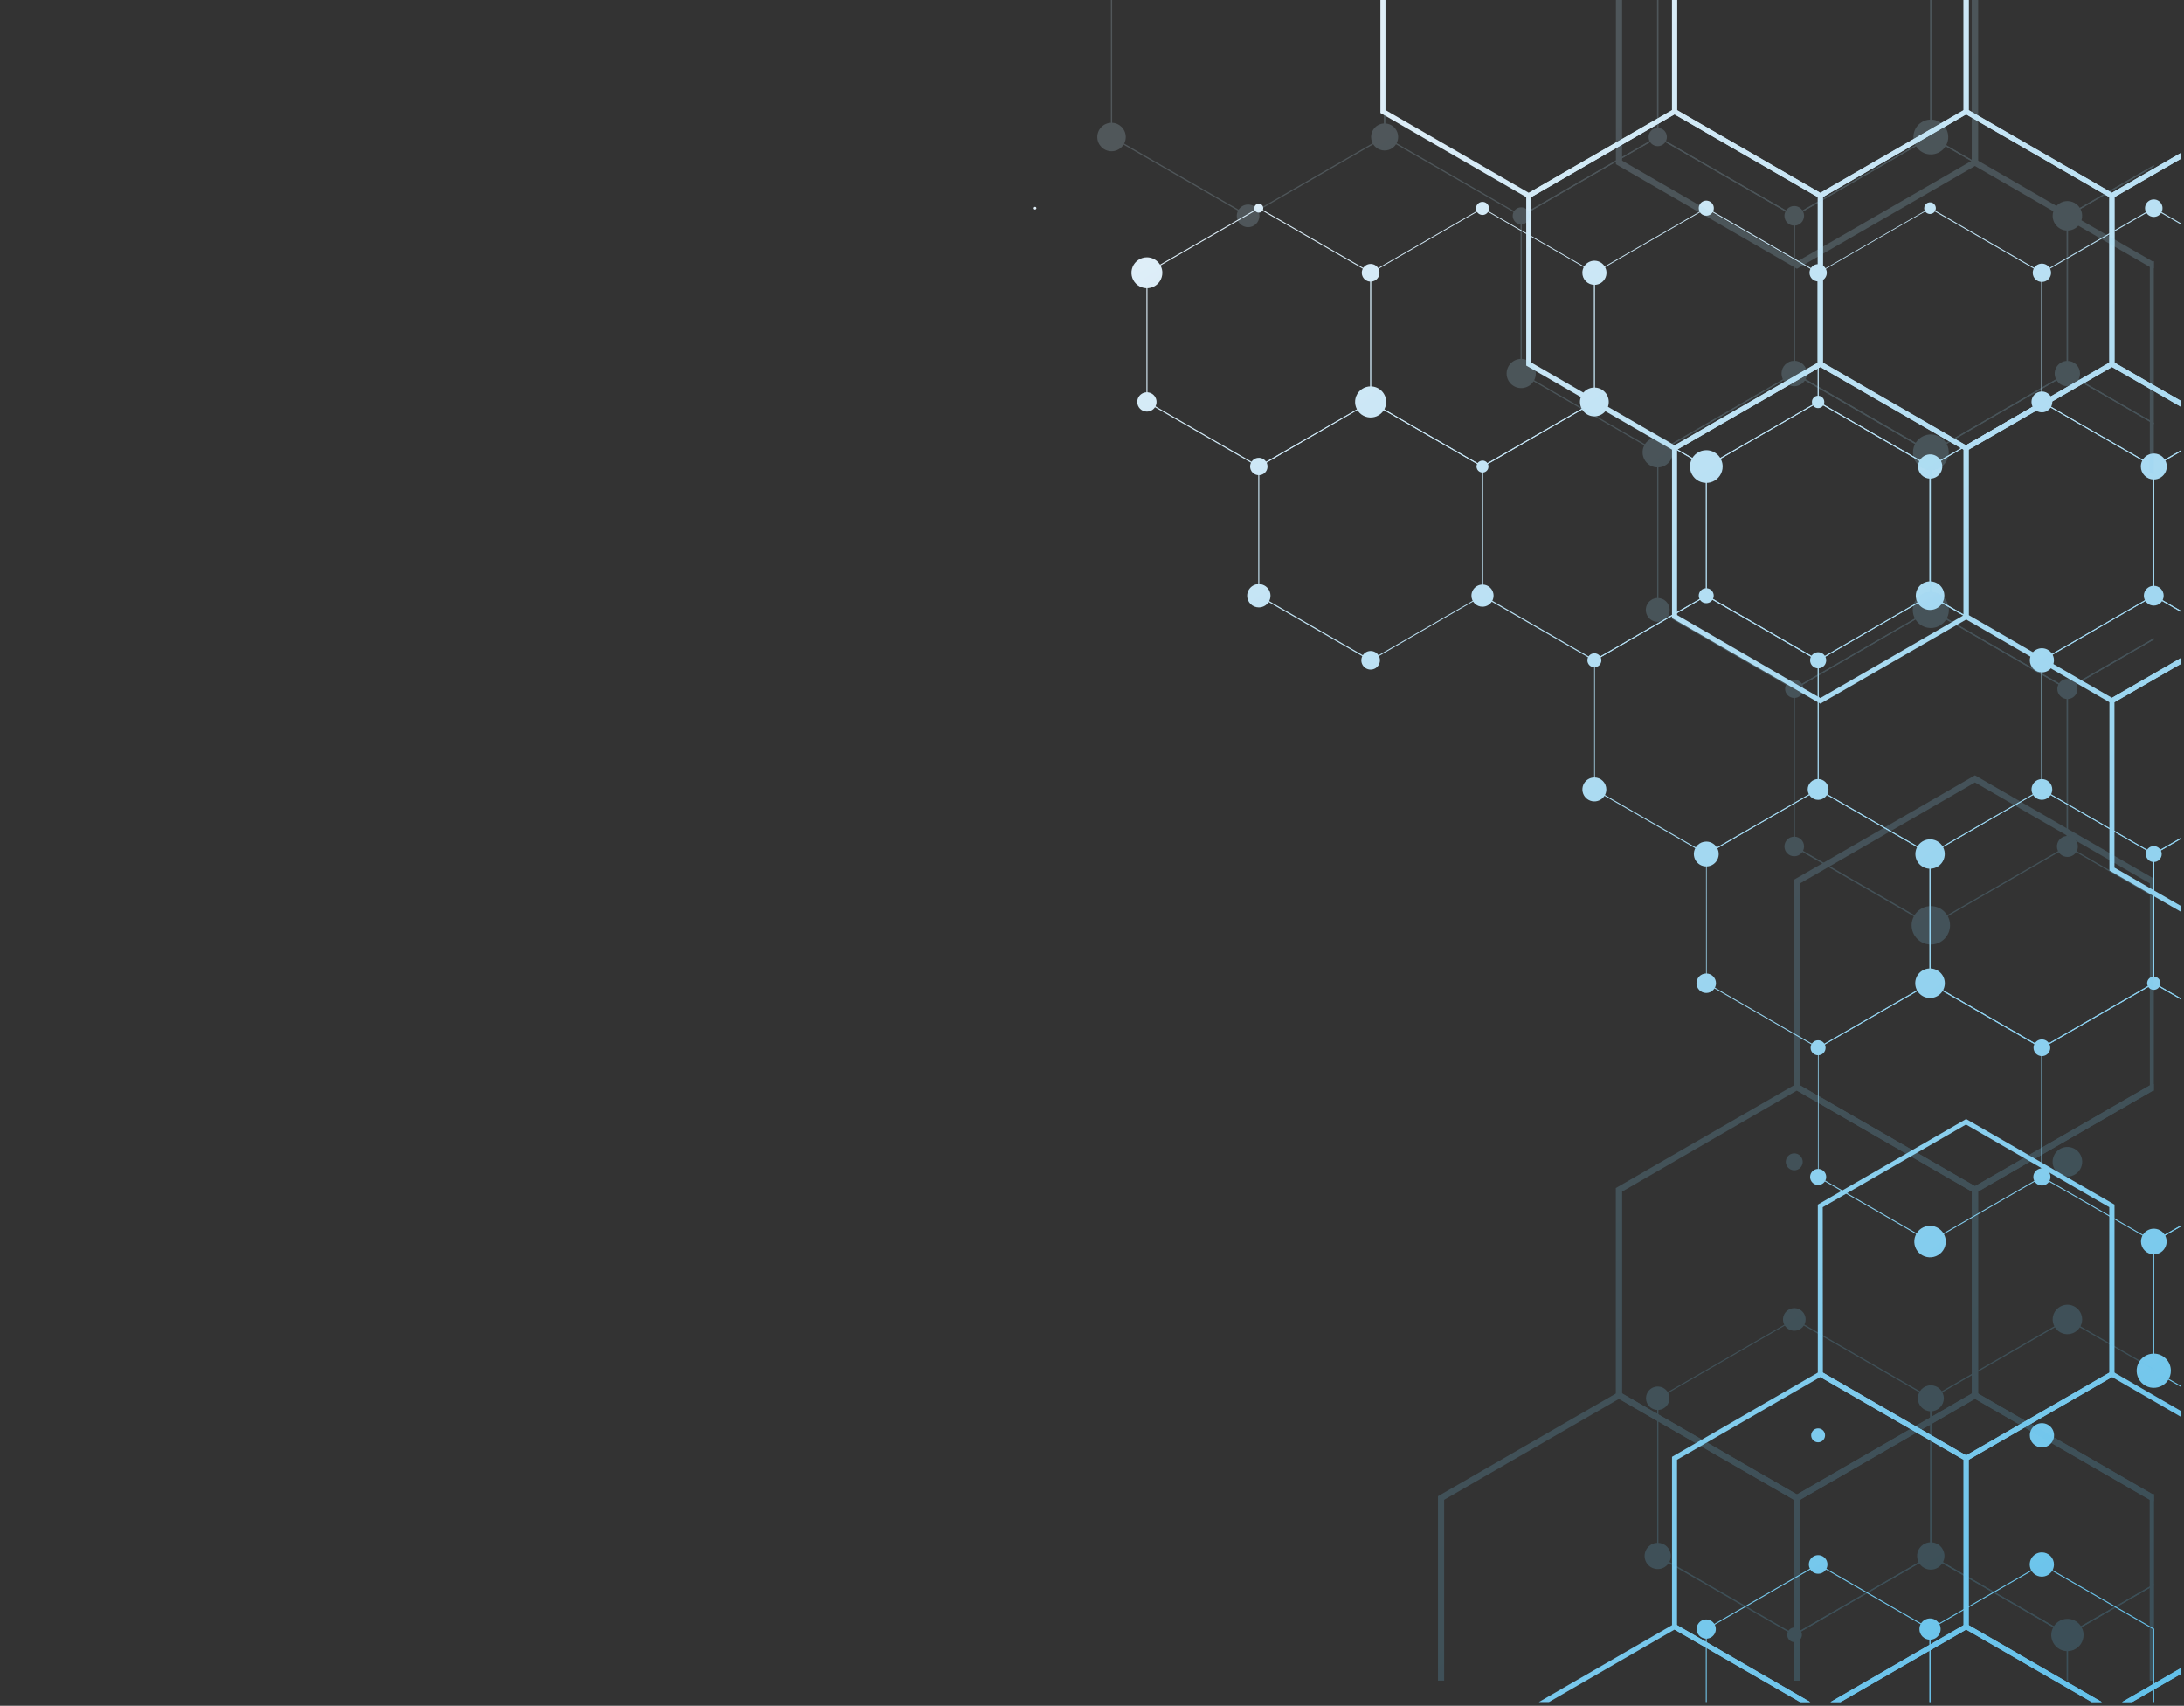 <?xml version="1.0" encoding="UTF-8"?> <svg xmlns="http://www.w3.org/2000/svg" width="434" height="339" viewBox="0 0 434 339" fill="none"><rect x="0" y="0" width="434" height="339" fill="#333333" stroke="none"/> <g clip-path="url(#clip0_508_1181)"> <g style="mix-blend-mode:multiply"> <path d="M250.15 92.83H250.1L227.82 79.96V54.15L250.15 41.26L272.43 54.12V79.9H272.38L250.15 92.83ZM228.02 79.83L250.15 92.6L272.29 79.82V54.26L250.15 41.48L228.02 54.26V79.83Z" fill="url(#paint0_linear_508_1181)"></path> <path d="M294.6 92.83L272.32 79.96V54.15L294.6 41.29L316.88 54.15V79.93L294.6 92.83ZM272.47 79.83L294.6 92.61L316.74 79.83V54.26L294.6 41.48L272.47 54.26V79.83Z" fill="url(#paint1_linear_508_1181)"></path> <path d="M339.07 92.83L316.79 79.96V54.15L339.07 41.29H339.12L361.39 54.15V79.93L339.07 92.83ZM316.93 79.83L339.07 92.61L361.2 79.83V54.26L339.07 41.48L316.93 54.26V79.83Z" fill="url(#paint2_linear_508_1181)"></path> <path d="M383.53 92.83L361.25 79.96V54.15H361.3L383.58 41.29L405.86 54.15V79.93H405.81L383.53 92.83ZM361.39 79.83L383.53 92.61L405.66 79.83V54.26L383.53 41.48L361.39 54.26V79.83Z" fill="url(#paint3_linear_508_1181)"></path> <path d="M433.45 89.45L427.99 92.6L405.85 79.83V54.27L427.99 41.49L433.45 44.64V44.41L428.04 41.29L427.99 41.26L405.71 54.13L405.66 54.15V79.94L427.94 92.8L427.99 92.83L433.45 89.68V89.45Z" fill="url(#paint4_linear_508_1181)"></path> <path d="M272.37 131.33H272.32L250.04 118.47V92.66H250.09L272.37 79.8L294.65 92.66V118.44L272.37 131.33ZM250.24 118.33L272.37 131.11L294.51 118.33V92.77L272.37 79.99L250.24 92.77V118.33Z" fill="url(#paint5_linear_508_1181)"></path> <path d="M316.84 131.33H316.79L294.51 118.47V92.66L316.79 79.8L339.15 92.66V118.44L316.84 131.33ZM294.7 118.33L316.84 131.11L338.97 118.33V92.77L316.84 79.99L294.7 92.77V118.33Z" fill="url(#paint6_linear_508_1181)"></path> <path d="M361.3 131.33L339.02 118.47V92.66L361.3 79.8H361.35L383.63 92.66V118.44H383.58L361.3 131.33ZM339.16 118.33L361.3 131.11L383.43 118.33V92.77L361.3 79.99L339.15 92.77L339.16 118.33Z" fill="url(#paint7_linear_508_1181)"></path> <path d="M405.76 131.33H405.71L383.43 118.47V92.66H383.48L405.76 79.8L428.04 92.66V118.44H427.99L405.76 131.33ZM383.63 118.33L405.76 131.11L427.9 118.33V92.77L405.76 79.99L383.63 92.77V118.33Z" fill="url(#paint8_linear_508_1181)"></path> <path d="M433.45 121.43L428.08 118.33V92.77L433.45 89.68V89.45L427.94 92.63L427.89 92.66V118.44L433.45 121.65V121.43Z" fill="url(#paint9_linear_508_1181)"></path> <path d="M339.07 169.84L316.79 156.98V131.16L339.07 118.29H339.12L361.39 131.15V156.94L339.07 169.84ZM316.93 156.84L339.07 169.61L361.2 156.84V131.28L339.07 118.5L316.93 131.28V156.84Z" fill="url(#paint10_linear_508_1181)"></path> <path d="M383.53 169.84L361.25 156.98V131.16H361.3L383.58 118.29L405.86 131.15V156.94H405.81L383.53 169.84ZM361.39 156.84L383.53 169.61L405.66 156.84V131.28L383.53 118.5L361.39 131.28V156.84Z" fill="url(#paint11_linear_508_1181)"></path> <path d="M433.45 166.47L427.99 169.62L405.85 156.84V131.28L427.99 118.5L433.45 121.65V121.43L428.04 118.3L427.99 118.28L405.71 131.14L405.66 131.17V156.95L427.94 169.81L427.99 169.84L433.45 166.69V166.47Z" fill="url(#paint12_linear_508_1181)"></path> <path d="M361.3 208.34L339.02 195.47V169.72L361.3 156.86H361.35L383.63 169.72V195.5H383.58L361.3 208.34ZM339.16 195.34L361.3 208.12L383.43 195.34V169.78L361.3 157L339.15 169.78L339.16 195.34Z" fill="url(#paint13_linear_508_1181)"></path> <path d="M405.76 208.34H405.71L383.43 195.47V169.72H383.48L405.76 156.86L428.09 169.72V195.5H428.04L405.76 208.34ZM383.63 195.34L405.76 208.12L427.9 195.34V169.78L405.76 157L383.63 169.78V195.34Z" fill="url(#paint14_linear_508_1181)"></path> <path d="M433.45 198.44L428.08 195.34V169.78L433.45 166.69V166.47L427.94 169.64L427.89 169.67V195.45L433.45 198.66V198.44Z" fill="url(#paint15_linear_508_1181)"></path> <path d="M383.53 246.85L361.25 233.99V208.18H361.3L383.58 195.32L405.86 208.19V233.97H405.81L383.53 246.85ZM361.39 233.85L383.53 246.63L405.66 233.85V208.29L383.53 195.51L361.39 208.29V233.85Z" fill="url(#paint16_linear_508_1181)"></path> <path d="M433.45 243.48L427.99 246.63L405.85 233.85V208.29L427.99 195.51L433.45 198.66V198.44L428.04 195.31L427.99 195.29L405.71 208.15L405.66 208.18V233.96L427.94 246.82L427.99 246.85L433.45 243.7V243.48Z" fill="url(#paint17_linear_508_1181)"></path> <path d="M433.45 275.45L428.08 272.35V246.79L433.45 243.7V243.48L427.94 246.66L427.89 246.68V272.47L433.45 275.67V275.45Z" fill="url(#paint18_linear_508_1181)"></path> <path d="M339.16 338.25V323.81L361.29 311.03L383.43 323.81V338.25H383.62V323.69L361.34 310.83L361.29 310.8L339.01 323.67L338.97 323.69V338.25H339.16Z" fill="url(#paint19_linear_508_1181)"></path> <path d="M383.62 338.25V323.81L405.76 311.03L427.89 323.81V338.25H428.08V323.69L405.81 310.83L405.76 310.8L383.48 323.67L383.43 323.69V338.25H383.62Z" fill="url(#paint20_linear_508_1181)"></path> <path d="M332.26 0V21.87L303.79 38.31L275.32 21.87V0H274.31V22.45L303.79 39.47L333.26 22.45V0H332.26Z" fill="url(#paint21_linear_508_1181)"></path> <path d="M390.2 0V21.87L361.73 38.31L333.26 21.87V0H332.26V22.45L361.73 39.47L391.21 22.45V0H390.2Z" fill="url(#paint22_linear_508_1181)"></path> <path d="M391.21 21.87V0H390.2V22.45L419.68 39.47L433.45 31.52V30.36L419.68 38.31L391.21 21.87Z" fill="url(#paint23_linear_508_1181)"></path> <path d="M332.76 89.65L303.29 72.65V38.65L332.76 21.65L362.24 38.65V72.65L332.76 89.65ZM304.29 72.05L332.76 88.49L361.23 72.05V39.18L332.76 22.72L304.29 39.16V72.05Z" fill="url(#paint24_linear_508_1181)"></path> <path d="M390.71 89.65L361.23 72.65V38.65L390.71 21.65L420.19 38.65V72.65L390.71 89.65ZM362.24 72.05L390.71 88.49L419.15 72.05V39.18L390.71 22.72L362.24 39.16V72.05Z" fill="url(#paint25_linear_508_1181)"></path> <path d="M433.45 79.71L420.18 72.06V39.18L433.45 31.52V30.36L419.18 38.6V72.64L433.45 80.88V79.71Z" fill="url(#paint26_linear_508_1181)"></path> <path d="M361.74 139.84L332.26 122.84V88.84L361.74 71.84L391.21 88.84V122.84L361.74 139.84ZM333.27 122.24L361.74 138.72L390.21 122.28V89.36L361.74 72.93L333.27 89.36V122.24Z" fill="url(#paint27_linear_508_1181)"></path> <path d="M433.45 130.73L419.68 138.68L391.21 122.24V89.36L419.68 72.93L433.45 80.88V79.71L419.68 71.77L390.2 88.78V122.82L419.68 139.84L433.45 131.89V130.73Z" fill="url(#paint28_linear_508_1181)"></path> <path d="M433.45 180.08L420.18 172.42V139.55L433.45 131.89V130.73L419.18 138.97V173L433.45 181.24V180.08Z" fill="url(#paint29_linear_508_1181)"></path> <path d="M390.71 290.39L361.23 273.39V239.39L390.71 222.39L420.19 239.39V273.39L390.71 290.39ZM362.24 272.79L390.71 289.23L419.15 272.79V239.91L390.68 223.48L362.21 239.91L362.24 272.79Z" fill="url(#paint30_linear_508_1181)"></path> <path d="M359.72 338.25L333.26 322.97V290.1L361.73 273.66L390.2 290.1V322.97L363.75 338.25H365.76L391.21 323.56V289.52L361.73 272.5L332.26 289.52V323.56L357.71 338.25H359.72Z" fill="url(#paint31_linear_508_1181)"></path> <path d="M419.68 273.66L433.45 281.61V280.45L419.68 272.5L390.2 289.52V323.56L415.66 338.25H417.67L391.21 322.97V290.1L419.68 273.66Z" fill="url(#paint32_linear_508_1181)"></path> <path d="M433.45 331.46L421.69 338.25H423.7L433.45 332.63V331.46Z" fill="url(#paint33_linear_508_1181)"></path> <path d="M307.81 338.25L332.76 323.85L357.71 338.25H359.72L332.76 322.68L305.8 338.25H307.81Z" fill="url(#paint34_linear_508_1181)"></path> <path d="M365.76 338.25L390.71 323.85L415.66 338.25H417.67L390.71 322.68L363.75 338.25H365.76Z" fill="url(#paint35_linear_508_1181)"></path> <path d="M433.45 331.46L421.69 338.25H423.7L433.45 332.63V331.46Z" fill="url(#paint36_linear_508_1181)"></path> <path d="M205.68 41.64C205.734 41.64 205.786 41.624 205.83 41.595C205.875 41.565 205.909 41.523 205.93 41.473C205.95 41.424 205.955 41.37 205.945 41.317C205.935 41.265 205.909 41.217 205.871 41.179C205.833 41.141 205.785 41.116 205.733 41.105C205.68 41.095 205.626 41.1 205.577 41.121C205.527 41.141 205.485 41.176 205.456 41.22C205.426 41.264 205.41 41.317 205.41 41.37C205.41 41.406 205.417 41.441 205.431 41.473C205.444 41.506 205.464 41.536 205.489 41.561C205.514 41.586 205.544 41.606 205.577 41.62C205.61 41.633 205.645 41.64 205.68 41.64Z" fill="url(#paint37_linear_508_1181)"></path> <path d="M227.91 51.14C227.303 51.14 226.71 51.32 226.205 51.657C225.7 51.995 225.306 52.474 225.074 53.035C224.842 53.596 224.781 54.213 224.899 54.809C225.018 55.404 225.31 55.951 225.74 56.381C226.169 56.81 226.716 57.102 227.311 57.221C227.907 57.339 228.524 57.279 229.085 57.046C229.646 56.814 230.126 56.42 230.463 55.916C230.8 55.411 230.98 54.817 230.98 54.21C230.978 53.397 230.653 52.617 230.078 52.042C229.503 51.467 228.724 51.142 227.91 51.14Z" fill="url(#paint38_linear_508_1181)"></path> <path d="M227.91 81.8C228.29 81.8 228.661 81.687 228.977 81.476C229.293 81.265 229.539 80.966 229.684 80.615C229.829 80.264 229.867 79.878 229.793 79.505C229.719 79.133 229.536 78.791 229.268 78.522C228.999 78.254 228.657 78.071 228.285 77.997C227.912 77.923 227.526 77.961 227.175 78.106C226.825 78.251 226.525 78.498 226.314 78.813C226.103 79.129 225.99 79.5 225.99 79.88C225.99 80.389 226.193 80.877 226.553 81.238C226.913 81.598 227.401 81.8 227.91 81.8Z" fill="url(#paint39_linear_508_1181)"></path> <path d="M250.15 94.44C250.492 94.44 250.827 94.338 251.111 94.148C251.396 93.958 251.617 93.688 251.748 93.372C251.879 93.056 251.913 92.708 251.847 92.373C251.78 92.037 251.615 91.729 251.373 91.487C251.131 91.245 250.823 91.08 250.487 91.013C250.152 90.947 249.804 90.981 249.488 91.112C249.172 91.243 248.902 91.464 248.711 91.749C248.521 92.033 248.42 92.368 248.42 92.71C248.42 93.169 248.602 93.609 248.927 93.933C249.251 94.258 249.691 94.44 250.15 94.44Z" fill="url(#paint40_linear_508_1181)"></path> <path d="M250.14 42.26C250.632 42.26 251.03 41.861 251.03 41.37C251.03 40.878 250.632 40.48 250.14 40.48C249.648 40.48 249.25 40.878 249.25 41.37C249.25 41.861 249.648 42.26 250.14 42.26Z" fill="url(#paint41_linear_508_1181)"></path> <path d="M272.37 55.97C272.718 55.97 273.059 55.867 273.348 55.673C273.638 55.48 273.863 55.205 273.996 54.883C274.13 54.562 274.164 54.208 274.096 53.867C274.029 53.525 273.861 53.212 273.615 52.965C273.369 52.719 273.055 52.552 272.714 52.484C272.372 52.416 272.018 52.451 271.697 52.584C271.375 52.717 271.1 52.943 270.907 53.232C270.714 53.522 270.61 53.862 270.61 54.21C270.61 54.677 270.796 55.124 271.126 55.455C271.456 55.785 271.904 55.97 272.37 55.97Z" fill="url(#paint42_linear_508_1181)"></path> <path d="M272.37 76.79C271.759 76.79 271.162 76.971 270.654 77.311C270.145 77.65 269.749 78.133 269.515 78.698C269.282 79.262 269.22 79.883 269.34 80.483C269.459 81.082 269.753 81.633 270.185 82.065C270.617 82.497 271.168 82.791 271.767 82.911C272.367 83.03 272.988 82.969 273.553 82.735C274.117 82.501 274.6 82.105 274.94 81.597C275.279 81.089 275.46 80.491 275.46 79.88C275.46 79.061 275.135 78.275 274.555 77.695C273.976 77.116 273.19 76.79 272.37 76.79Z" fill="url(#paint43_linear_508_1181)"></path> <path d="M294.6 42.72C294.857 42.72 295.109 42.644 295.323 42.501C295.536 42.358 295.703 42.155 295.801 41.918C295.9 41.68 295.925 41.419 295.875 41.166C295.825 40.914 295.701 40.683 295.52 40.501C295.338 40.319 295.106 40.195 294.854 40.145C294.602 40.095 294.34 40.121 294.103 40.219C293.865 40.318 293.662 40.484 293.519 40.698C293.377 40.912 293.3 41.163 293.3 41.42C293.303 41.764 293.441 42.093 293.684 42.337C293.927 42.58 294.256 42.718 294.6 42.72Z" fill="url(#paint44_linear_508_1181)"></path> <path d="M316.84 56.61C317.315 56.61 317.779 56.469 318.173 56.206C318.568 55.942 318.876 55.567 319.057 55.129C319.239 54.69 319.286 54.207 319.194 53.742C319.101 53.276 318.873 52.849 318.537 52.513C318.201 52.177 317.774 51.949 317.308 51.856C316.843 51.764 316.36 51.811 315.922 51.993C315.483 52.174 315.108 52.482 314.844 52.877C314.581 53.271 314.44 53.735 314.44 54.21C314.44 54.847 314.693 55.457 315.143 55.907C315.593 56.357 316.203 56.61 316.84 56.61Z" fill="url(#paint45_linear_508_1181)"></path> <path d="M316.83 82.74C318.41 82.74 319.69 81.46 319.69 79.88C319.69 78.3 318.41 77.02 316.83 77.02C315.251 77.02 313.97 78.3 313.97 79.88C313.97 81.46 315.251 82.74 316.83 82.74Z" fill="url(#paint46_linear_508_1181)"></path> <path d="M339.07 42.87C339.367 42.87 339.657 42.782 339.904 42.617C340.15 42.453 340.343 42.218 340.456 41.944C340.57 41.67 340.599 41.368 340.542 41.078C340.484 40.786 340.341 40.519 340.131 40.309C339.921 40.1 339.654 39.957 339.363 39.899C339.072 39.841 338.77 39.871 338.496 39.984C338.222 40.098 337.988 40.29 337.823 40.537C337.658 40.783 337.57 41.073 337.57 41.37C337.57 41.768 337.728 42.15 338.01 42.431C338.291 42.712 338.672 42.87 339.07 42.87Z" fill="url(#paint47_linear_508_1181)"></path> <path d="M361.3 55.93C361.64 55.93 361.973 55.829 362.256 55.64C362.539 55.451 362.759 55.182 362.889 54.868C363.019 54.554 363.053 54.208 362.987 53.874C362.921 53.541 362.757 53.234 362.516 52.994C362.276 52.753 361.969 52.589 361.636 52.523C361.302 52.457 360.956 52.491 360.642 52.621C360.328 52.751 360.059 52.972 359.87 53.254C359.681 53.537 359.58 53.87 359.58 54.21C359.58 54.666 359.761 55.104 360.084 55.426C360.406 55.749 360.844 55.93 361.3 55.93Z" fill="url(#paint48_linear_508_1181)"></path> <path d="M361.29 81.11C361.969 81.11 362.52 80.559 362.52 79.88C362.52 79.201 361.969 78.65 361.29 78.65C360.611 78.65 360.06 79.201 360.06 79.88C360.06 80.559 360.611 81.11 361.29 81.11Z" fill="url(#paint49_linear_508_1181)"></path> <path d="M383.53 42.53C383.76 42.53 383.984 42.462 384.175 42.334C384.365 42.207 384.514 42.026 384.602 41.814C384.69 41.602 384.713 41.369 384.668 41.144C384.623 40.919 384.513 40.712 384.35 40.55C384.188 40.388 383.981 40.277 383.756 40.232C383.531 40.188 383.298 40.211 383.086 40.298C382.874 40.386 382.693 40.535 382.566 40.725C382.438 40.916 382.37 41.141 382.37 41.37C382.37 41.678 382.492 41.973 382.71 42.19C382.927 42.408 383.223 42.53 383.53 42.53Z" fill="url(#paint50_linear_508_1181)"></path> <path d="M405.76 56.03C406.12 56.03 406.472 55.923 406.771 55.723C407.07 55.523 407.304 55.239 407.441 54.906C407.579 54.574 407.615 54.208 407.545 53.855C407.475 53.502 407.301 53.178 407.047 52.923C406.792 52.668 406.468 52.495 406.115 52.425C405.762 52.355 405.396 52.391 405.063 52.528C404.731 52.666 404.447 52.9 404.247 53.199C404.047 53.498 403.94 53.85 403.94 54.21C403.94 54.449 403.987 54.686 404.078 54.906C404.17 55.127 404.304 55.328 404.473 55.497C404.642 55.666 404.843 55.8 405.063 55.891C405.284 55.983 405.521 56.03 405.76 56.03Z" fill="url(#paint51_linear_508_1181)"></path> <path d="M405.76 81.95C406.903 81.95 407.83 81.023 407.83 79.88C407.83 78.737 406.903 77.81 405.76 77.81C404.617 77.81 403.69 78.737 403.69 79.88C403.69 81.023 404.617 81.95 405.76 81.95Z" fill="url(#paint52_linear_508_1181)"></path> <path d="M427.99 43.11C428.334 43.11 428.671 43.008 428.957 42.817C429.243 42.625 429.466 42.354 429.598 42.036C429.729 41.718 429.764 41.368 429.697 41.03C429.629 40.693 429.464 40.383 429.22 40.139C428.977 39.896 428.667 39.73 428.329 39.663C427.992 39.596 427.642 39.631 427.324 39.762C427.006 39.894 426.734 40.117 426.543 40.403C426.352 40.689 426.25 41.026 426.25 41.37C426.25 41.831 426.433 42.274 426.76 42.6C427.086 42.927 427.529 43.11 427.99 43.11Z" fill="url(#paint53_linear_508_1181)"></path> <path d="M250.15 120.72C250.609 120.72 251.058 120.584 251.439 120.329C251.821 120.074 252.118 119.712 252.293 119.288C252.469 118.864 252.515 118.398 252.426 117.947C252.336 117.497 252.115 117.084 251.791 116.76C251.466 116.435 251.053 116.214 250.603 116.125C250.153 116.035 249.686 116.081 249.262 116.257C248.838 116.432 248.476 116.73 248.221 117.111C247.966 117.493 247.83 117.941 247.83 118.4C247.83 119.015 248.074 119.605 248.51 120.041C248.945 120.476 249.535 120.72 250.15 120.72Z" fill="url(#paint54_linear_508_1181)"></path> <path d="M294.6 91.53C294.364 91.53 294.134 91.6 293.938 91.731C293.742 91.862 293.59 92.049 293.5 92.267C293.41 92.485 293.387 92.725 293.434 92.956C293.48 93.187 293.595 93.399 293.762 93.565C293.93 93.731 294.143 93.844 294.374 93.888C294.606 93.933 294.845 93.908 295.062 93.817C295.28 93.725 295.465 93.571 295.594 93.374C295.724 93.177 295.792 92.946 295.79 92.71C295.79 92.554 295.759 92.4 295.699 92.256C295.639 92.112 295.552 91.982 295.441 91.872C295.33 91.762 295.199 91.676 295.055 91.617C294.91 91.558 294.756 91.529 294.6 91.53Z" fill="url(#paint55_linear_508_1181)"></path> <path d="M294.6 120.58C295.036 120.58 295.461 120.451 295.823 120.209C296.184 119.967 296.466 119.624 296.633 119.222C296.799 118.82 296.843 118.377 296.758 117.951C296.673 117.524 296.464 117.132 296.156 116.824C295.848 116.517 295.456 116.307 295.03 116.222C294.603 116.137 294.161 116.181 293.759 116.347C293.357 116.514 293.013 116.796 292.771 117.158C292.529 117.519 292.4 117.945 292.4 118.38C292.399 118.669 292.455 118.956 292.565 119.223C292.675 119.491 292.837 119.734 293.042 119.939C293.246 120.143 293.489 120.305 293.757 120.415C294.024 120.525 294.311 120.581 294.6 120.58Z" fill="url(#paint56_linear_508_1181)"></path> <path d="M316.83 132.61C317.598 132.61 318.22 131.988 318.22 131.22C318.22 130.452 317.598 129.83 316.83 129.83C316.062 129.83 315.44 130.452 315.44 131.22C315.44 131.988 316.062 132.61 316.83 132.61Z" fill="url(#paint57_linear_508_1181)"></path> <path d="M339.07 89.47C338.427 89.47 337.798 89.661 337.264 90.018C336.729 90.376 336.312 90.884 336.067 91.479C335.821 92.073 335.757 92.727 335.884 93.358C336.01 93.988 336.32 94.567 336.776 95.022C337.231 95.476 337.811 95.784 338.442 95.909C339.073 96.033 339.727 95.967 340.321 95.72C340.915 95.472 341.422 95.054 341.777 94.518C342.133 93.983 342.322 93.353 342.32 92.71C342.32 92.284 342.236 91.862 342.073 91.468C341.909 91.074 341.67 90.716 341.368 90.415C341.066 90.114 340.708 89.876 340.313 89.714C339.919 89.552 339.497 89.469 339.07 89.47Z" fill="url(#paint58_linear_508_1181)"></path> <path d="M383.53 95.12C384.009 95.126 384.478 94.99 384.878 94.728C385.279 94.466 385.592 94.091 385.779 93.651C385.966 93.211 386.017 92.725 385.927 92.255C385.837 91.785 385.608 91.353 385.272 91.013C384.935 90.674 384.504 90.442 384.036 90.348C383.567 90.253 383.08 90.301 382.638 90.484C382.196 90.667 381.819 90.977 381.554 91.375C381.289 91.774 381.148 92.242 381.15 92.72C381.15 93.353 381.401 93.961 381.846 94.41C382.292 94.86 382.897 95.115 383.53 95.12Z" fill="url(#paint59_linear_508_1181)"></path> <path d="M405.76 133.62C406.235 133.62 406.699 133.479 407.094 133.216C407.488 132.952 407.796 132.577 407.978 132.139C408.159 131.7 408.207 131.217 408.114 130.752C408.022 130.286 407.793 129.859 407.457 129.523C407.122 129.187 406.694 128.959 406.229 128.866C405.763 128.774 405.28 128.821 404.842 129.003C404.403 129.184 404.029 129.492 403.765 129.887C403.501 130.281 403.36 130.745 403.36 131.22C403.359 131.536 403.42 131.848 403.54 132.14C403.661 132.432 403.837 132.697 404.06 132.92C404.283 133.143 404.549 133.32 404.84 133.44C405.132 133.56 405.445 133.621 405.76 133.62Z" fill="url(#paint60_linear_508_1181)"></path> <path d="M383.53 121.22C384.092 121.222 384.642 121.057 385.111 120.746C385.579 120.435 385.945 119.993 386.161 119.474C386.378 118.955 386.435 118.384 386.327 117.832C386.218 117.281 385.949 116.774 385.552 116.375C385.155 115.977 384.649 115.706 384.098 115.595C383.547 115.485 382.975 115.541 382.456 115.755C381.936 115.97 381.492 116.334 381.18 116.801C380.867 117.268 380.7 117.818 380.7 118.38C380.7 119.132 380.998 119.852 381.529 120.385C382.059 120.917 382.779 121.217 383.53 121.22Z" fill="url(#paint61_linear_508_1181)"></path> <path d="M427.99 95.29C428.501 95.292 429 95.142 429.426 94.86C429.852 94.578 430.184 94.176 430.381 93.704C430.577 93.233 430.63 92.714 430.532 92.213C430.433 91.712 430.188 91.251 429.828 90.889C429.467 90.528 429.008 90.281 428.507 90.18C428.006 90.08 427.487 90.131 427.015 90.326C426.543 90.52 426.139 90.851 425.855 91.276C425.571 91.7 425.42 92.199 425.42 92.71C425.42 93.393 425.69 94.047 426.172 94.531C426.654 95.014 427.307 95.287 427.99 95.29Z" fill="url(#paint62_linear_508_1181)"></path> <path d="M274.22 131.22C274.22 130.854 274.112 130.497 273.908 130.192C273.705 129.888 273.416 129.651 273.078 129.511C272.74 129.371 272.368 129.334 272.009 129.406C271.65 129.477 271.321 129.653 271.062 129.912C270.803 130.171 270.627 130.5 270.556 130.859C270.484 131.218 270.521 131.59 270.661 131.928C270.801 132.266 271.038 132.555 271.342 132.758C271.646 132.962 272.004 133.07 272.37 133.07C272.861 133.07 273.331 132.875 273.678 132.528C274.025 132.181 274.22 131.711 274.22 131.22Z" fill="url(#paint63_linear_508_1181)"></path> <path d="M339.06 119.88C339.883 119.88 340.55 119.213 340.55 118.39C340.55 117.567 339.883 116.9 339.06 116.9C338.237 116.9 337.57 117.567 337.57 118.39C337.57 119.213 338.237 119.88 339.06 119.88Z" fill="url(#paint64_linear_508_1181)"></path> <path d="M361.3 132.82C361.617 132.82 361.926 132.726 362.189 132.55C362.452 132.375 362.657 132.125 362.778 131.832C362.9 131.54 362.931 131.218 362.869 130.908C362.808 130.598 362.655 130.313 362.432 130.089C362.208 129.865 361.923 129.713 361.612 129.651C361.302 129.589 360.98 129.621 360.688 129.742C360.396 129.863 360.146 130.068 359.97 130.331C359.794 130.594 359.7 130.904 359.7 131.22C359.7 131.644 359.869 132.051 360.169 132.351C360.469 132.652 360.876 132.82 361.3 132.82Z" fill="url(#paint65_linear_508_1181)"></path> <path d="M427.99 171.31C428.863 171.31 429.57 170.603 429.57 169.73C429.57 168.857 428.863 168.15 427.99 168.15C427.118 168.15 426.41 168.857 426.41 169.73C426.41 170.603 427.118 171.31 427.99 171.31Z" fill="url(#paint66_linear_508_1181)"></path> <path d="M405.76 154.83C405.353 154.83 404.954 154.951 404.616 155.177C404.277 155.404 404.013 155.725 403.857 156.102C403.701 156.478 403.66 156.892 403.74 157.292C403.819 157.692 404.015 158.059 404.304 158.347C404.592 158.635 404.959 158.831 405.358 158.911C405.758 158.99 406.172 158.949 406.549 158.793C406.925 158.637 407.247 158.373 407.473 158.035C407.699 157.696 407.82 157.298 407.82 156.89C407.82 156.344 407.603 155.82 407.217 155.433C406.831 155.047 406.307 154.83 405.76 154.83Z" fill="url(#paint67_linear_508_1181)"></path> <path d="M427.99 120.36C429.078 120.36 429.96 119.478 429.96 118.39C429.96 117.302 429.078 116.42 427.99 116.42C426.902 116.42 426.02 117.302 426.02 118.39C426.02 119.478 426.902 120.36 427.99 120.36Z" fill="url(#paint68_linear_508_1181)"></path> <path d="M316.84 154.51C316.369 154.508 315.908 154.646 315.515 154.906C315.123 155.167 314.816 155.538 314.634 155.972C314.453 156.407 314.404 156.886 314.495 157.348C314.585 157.811 314.811 158.236 315.144 158.569C315.476 158.903 315.9 159.131 316.362 159.224C316.824 159.316 317.303 159.27 317.739 159.09C318.174 158.91 318.546 158.605 318.808 158.213C319.07 157.822 319.21 157.361 319.21 156.89C319.21 156.261 318.961 155.657 318.517 155.211C318.072 154.765 317.47 154.513 316.84 154.51Z" fill="url(#paint69_linear_508_1181)"></path> <path d="M336.6 169.72C336.6 170.209 336.745 170.686 337.016 171.092C337.288 171.498 337.674 171.815 338.125 172.002C338.576 172.189 339.073 172.238 339.552 172.143C340.031 172.047 340.471 171.812 340.817 171.467C341.162 171.121 341.397 170.681 341.493 170.202C341.588 169.723 341.539 169.226 341.352 168.775C341.165 168.323 340.849 167.938 340.442 167.666C340.036 167.395 339.559 167.25 339.07 167.25C338.745 167.249 338.424 167.312 338.123 167.435C337.823 167.559 337.55 167.741 337.321 167.971C337.091 168.2 336.909 168.473 336.785 168.773C336.662 169.074 336.599 169.395 336.6 169.72Z" fill="url(#paint70_linear_508_1181)"></path> <path d="M361.29 209.72C362.113 209.72 362.78 209.053 362.78 208.23C362.78 207.407 362.113 206.74 361.29 206.74C360.467 206.74 359.8 207.407 359.8 208.23C359.8 209.053 360.467 209.72 361.29 209.72Z" fill="url(#paint71_linear_508_1181)"></path> <path d="M339.06 197.34C340.132 197.34 341 196.471 341 195.4C341 194.329 340.132 193.46 339.06 193.46C337.989 193.46 337.12 194.329 337.12 195.4C337.12 196.471 337.989 197.34 339.06 197.34Z" fill="url(#paint72_linear_508_1181)"></path> <path d="M361.29 158.96C362.433 158.96 363.36 158.033 363.36 156.89C363.36 155.747 362.433 154.82 361.29 154.82C360.147 154.82 359.22 155.747 359.22 156.89C359.22 158.033 360.147 158.96 361.29 158.96Z" fill="url(#paint73_linear_508_1181)"></path> <path d="M383.53 198.34C385.154 198.34 386.47 197.024 386.47 195.4C386.47 193.776 385.154 192.46 383.53 192.46C381.907 192.46 380.59 193.776 380.59 195.4C380.59 197.024 381.907 198.34 383.53 198.34Z" fill="url(#paint74_linear_508_1181)"></path> <path d="M405.76 209.89C406.088 209.89 406.409 209.793 406.682 209.61C406.955 209.428 407.168 209.169 407.294 208.865C407.419 208.562 407.452 208.228 407.388 207.906C407.324 207.584 407.166 207.288 406.934 207.056C406.702 206.824 406.406 206.666 406.084 206.602C405.762 206.538 405.428 206.571 405.125 206.696C404.821 206.822 404.562 207.035 404.38 207.308C404.197 207.581 404.1 207.902 404.1 208.23C404.1 208.67 404.275 209.093 404.586 209.404C404.898 209.715 405.32 209.89 405.76 209.89Z" fill="url(#paint75_linear_508_1181)"></path> <path d="M383.53 172.64C384.109 172.642 384.674 172.472 385.156 172.152C385.638 171.832 386.014 171.376 386.236 170.842C386.458 170.308 386.517 169.72 386.404 169.153C386.292 168.585 386.014 168.064 385.605 167.655C385.196 167.246 384.675 166.968 384.107 166.856C383.54 166.743 382.952 166.802 382.418 167.024C381.884 167.246 381.428 167.622 381.108 168.104C380.788 168.586 380.618 169.152 380.62 169.73C380.62 170.112 380.695 170.491 380.842 170.844C380.988 171.197 381.202 171.517 381.472 171.788C381.743 172.058 382.064 172.272 382.417 172.419C382.77 172.565 383.148 172.64 383.53 172.64Z" fill="url(#paint76_linear_508_1181)"></path> <path d="M427.99 196.72C428.719 196.72 429.31 196.129 429.31 195.4C429.31 194.671 428.719 194.08 427.99 194.08C427.261 194.08 426.67 194.671 426.67 195.4C426.67 196.129 427.261 196.72 427.99 196.72Z" fill="url(#paint77_linear_508_1181)"></path> <path d="M361.3 283.87C361.026 283.868 360.758 283.947 360.53 284.098C360.301 284.249 360.123 284.465 360.017 284.717C359.911 284.97 359.883 285.248 359.936 285.517C359.989 285.785 360.121 286.032 360.314 286.226C360.508 286.419 360.755 286.551 361.023 286.604C361.292 286.657 361.57 286.629 361.823 286.523C362.075 286.417 362.291 286.239 362.442 286.01C362.593 285.782 362.672 285.514 362.67 285.24C362.67 284.877 362.526 284.528 362.269 284.271C362.012 284.014 361.663 283.87 361.3 283.87Z" fill="url(#paint78_linear_508_1181)"></path> <path d="M361.3 235.5C361.617 235.5 361.926 235.406 362.189 235.23C362.452 235.055 362.657 234.805 362.778 234.512C362.9 234.22 362.931 233.898 362.869 233.588C362.808 233.278 362.655 232.992 362.432 232.769C362.208 232.545 361.923 232.393 361.612 232.331C361.302 232.269 360.98 232.301 360.688 232.422C360.396 232.543 360.146 232.748 359.97 233.011C359.794 233.274 359.7 233.584 359.7 233.9C359.7 234.324 359.869 234.731 360.169 235.031C360.469 235.331 360.876 235.5 361.3 235.5Z" fill="url(#paint79_linear_508_1181)"></path> <path d="M383.53 243.61C382.911 243.61 382.306 243.794 381.791 244.138C381.277 244.482 380.876 244.97 380.639 245.542C380.402 246.114 380.34 246.744 380.461 247.351C380.581 247.958 380.879 248.516 381.317 248.953C381.755 249.391 382.313 249.689 382.92 249.81C383.527 249.931 384.156 249.869 384.728 249.632C385.3 249.395 385.789 248.994 386.133 248.479C386.477 247.964 386.66 247.359 386.66 246.74C386.66 245.91 386.331 245.114 385.744 244.527C385.157 243.94 384.361 243.61 383.53 243.61Z" fill="url(#paint80_linear_508_1181)"></path> <path d="M405.76 235.6C406.096 235.6 406.425 235.5 406.705 235.313C406.984 235.127 407.202 234.861 407.331 234.551C407.459 234.24 407.493 233.898 407.427 233.568C407.362 233.239 407.2 232.936 406.962 232.698C406.724 232.46 406.422 232.298 406.092 232.233C405.762 232.167 405.42 232.201 405.109 232.329C404.799 232.458 404.533 232.676 404.347 232.955C404.16 233.235 404.06 233.564 404.06 233.9C404.06 234.351 404.239 234.783 404.558 235.102C404.877 235.421 405.309 235.6 405.76 235.6Z" fill="url(#paint81_linear_508_1181)"></path> <path d="M427.99 249.28C428.495 249.282 428.988 249.134 429.409 248.856C429.829 248.577 430.157 248.18 430.352 247.715C430.547 247.25 430.6 246.737 430.503 246.242C430.407 245.747 430.166 245.292 429.81 244.934C429.455 244.576 429.002 244.331 428.508 244.231C428.013 244.131 427.5 244.179 427.034 244.37C426.567 244.561 426.167 244.887 425.886 245.305C425.604 245.723 425.452 246.216 425.45 246.72C425.449 247.055 425.514 247.387 425.641 247.697C425.767 248.006 425.954 248.288 426.19 248.526C426.426 248.764 426.706 248.953 427.015 249.082C427.324 249.211 427.655 249.279 427.99 249.28Z" fill="url(#paint82_linear_508_1181)"></path> <path d="M427.99 269.01C427.318 269.01 426.661 269.209 426.101 269.583C425.542 269.957 425.106 270.488 424.849 271.109C424.592 271.73 424.524 272.414 424.656 273.073C424.787 273.733 425.111 274.339 425.586 274.814C426.062 275.29 426.668 275.613 427.327 275.745C427.987 275.876 428.67 275.809 429.291 275.551C429.913 275.294 430.444 274.858 430.817 274.299C431.191 273.74 431.39 273.082 431.39 272.41C431.39 271.508 431.032 270.643 430.394 270.006C429.757 269.368 428.892 269.01 427.99 269.01Z" fill="url(#paint83_linear_508_1181)"></path> <path d="M363.15 310.91C363.15 310.544 363.041 310.186 362.838 309.881C362.634 309.577 362.344 309.34 362.006 309.2C361.667 309.06 361.295 309.024 360.936 309.096C360.576 309.169 360.247 309.346 359.988 309.605C359.73 309.865 359.555 310.196 359.485 310.555C359.414 310.915 359.452 311.287 359.594 311.625C359.735 311.963 359.974 312.251 360.28 312.453C360.585 312.655 360.944 312.762 361.31 312.76C361.553 312.76 361.793 312.712 362.017 312.619C362.241 312.526 362.444 312.39 362.615 312.218C362.786 312.046 362.921 311.842 363.013 311.617C363.105 311.393 363.151 311.153 363.15 310.91Z" fill="url(#paint84_linear_508_1181)"></path> <path d="M405.76 287.65C406.237 287.652 406.704 287.512 407.102 287.249C407.5 286.985 407.81 286.609 407.994 286.169C408.178 285.729 408.227 285.244 408.135 284.776C408.043 284.308 407.815 283.878 407.478 283.539C407.141 283.201 406.712 282.971 406.244 282.877C405.776 282.783 405.291 282.83 404.85 283.013C404.409 283.195 404.032 283.504 403.767 283.9C403.502 284.297 403.36 284.763 403.36 285.24C403.359 285.556 403.42 285.869 403.54 286.162C403.66 286.454 403.837 286.72 404.06 286.944C404.283 287.167 404.548 287.345 404.84 287.466C405.131 287.588 405.444 287.65 405.76 287.65Z" fill="url(#paint85_linear_508_1181)"></path> <path d="M405.76 308.51C405.283 308.508 404.816 308.648 404.418 308.912C404.02 309.176 403.709 309.552 403.526 309.993C403.342 310.434 403.293 310.919 403.386 311.388C403.479 311.856 403.709 312.286 404.046 312.624C404.384 312.962 404.814 313.191 405.283 313.284C405.751 313.377 406.236 313.328 406.677 313.145C407.118 312.961 407.494 312.651 407.758 312.253C408.022 311.855 408.162 311.388 408.16 310.91C408.158 310.274 407.904 309.665 407.454 309.216C407.005 308.766 406.396 308.513 405.76 308.51Z" fill="url(#paint86_linear_508_1181)"></path> <path d="M339.07 325.66C339.446 325.658 339.813 325.545 340.125 325.335C340.437 325.126 340.681 324.828 340.824 324.481C340.968 324.133 341.006 323.751 340.934 323.382C340.862 323.013 340.682 322.674 340.417 322.407C340.153 322.139 339.815 321.956 339.447 321.88C339.079 321.804 338.696 321.838 338.347 321.978C337.998 322.118 337.699 322.358 337.486 322.668C337.273 322.978 337.156 323.344 337.15 323.72C337.147 323.974 337.195 324.226 337.29 324.461C337.386 324.696 337.527 324.91 337.705 325.091C337.884 325.271 338.096 325.414 338.331 325.512C338.565 325.61 338.816 325.66 339.07 325.66Z" fill="url(#paint87_linear_508_1181)"></path> <path d="M383.53 325.86C383.947 325.86 384.355 325.736 384.702 325.505C385.049 325.273 385.32 324.943 385.479 324.558C385.639 324.172 385.681 323.748 385.599 323.338C385.518 322.929 385.317 322.553 385.022 322.258C384.727 321.963 384.351 321.762 383.942 321.681C383.532 321.599 383.108 321.641 382.722 321.801C382.337 321.96 382.007 322.231 381.776 322.578C381.544 322.925 381.42 323.333 381.42 323.75C381.419 324.028 381.472 324.303 381.578 324.559C381.683 324.816 381.839 325.049 382.035 325.245C382.231 325.441 382.464 325.597 382.721 325.702C382.978 325.808 383.252 325.861 383.53 325.86Z" fill="url(#paint88_linear_508_1181)"></path> </g> <g style="mix-blend-mode:multiply" opacity="0.2"> <path d="M275.03 0V27.16L248.02 42.76L221 27.16V0H220.76V27.3L247.96 43L248.02 43.03L275.21 27.33L275.27 27.3V0H275.03Z" fill="url(#paint89_linear_508_1181)"></path> <path d="M329.3 0V27.16L302.29 42.76L275.27 27.16V0H275.03V27.3L302.23 43L302.29 43.03L329.48 27.33L329.54 27.3V0H329.3Z" fill="url(#paint90_linear_508_1181)"></path> <path d="M383.57 0V27.16L356.55 42.76L329.54 27.16V0H329.3V27.3L356.5 43L356.55 43.03L383.75 27.33L383.81 27.3V0H383.57Z" fill="url(#paint91_linear_508_1181)"></path> <path d="M383.81 27.16V0H383.57V27.3L410.76 43L410.82 43.03L428 33.11V32.84L410.82 42.76L383.81 27.16Z" fill="url(#paint92_linear_508_1181)"></path> <path d="M329.42 90.03L302.15 74.29V42.83H302.21L329.4 27.13H329.46L356.66 42.83V74.29H356.6L329.42 90.03ZM302.42 74.16L329.42 89.76L356.42 74.16V42.96L329.42 27.36L302.42 42.96V74.16Z" fill="url(#paint93_linear_508_1181)"></path> <path d="M383.69 90.03H383.63L356.44 74.33V42.83H356.5L383.69 27.13H383.75L410.94 42.83V74.29L383.69 90.03ZM356.69 74.16L383.69 89.76L410.69 74.16V42.96L383.69 27.36L356.69 42.96V74.16Z" fill="url(#paint94_linear_508_1181)"></path> <path d="M428 84.01L410.94 74.16V42.96L428 33.11V32.84L410.76 42.79L410.7 42.83V74.3L428 84.28V84.01Z" fill="url(#paint95_linear_508_1181)"></path> <path d="M356.56 137.03H356.5L329.31 121.33V89.82H329.37L356.56 74.12H356.62L383.81 89.82V121.29H383.75L356.56 137.03ZM329.56 121.16L356.56 136.75L383.56 121.16V89.96L356.56 74.36L329.56 89.96V121.16Z" fill="url(#paint96_linear_508_1181)"></path> <path d="M428 126.84L410.82 136.75L383.81 121.16V89.96L410.82 74.36L428 84.28V84.01L410.88 74.12L410.82 74.09L383.63 89.79L383.57 89.82V121.29L410.76 136.99L410.82 137.03L428 127.11V126.84Z" fill="url(#paint97_linear_508_1181)"></path> <path d="M383.69 184.02H383.63L356.44 168.32V136.82H356.5L383.69 121.12H383.75L410.94 136.82V168.29L383.69 184.02ZM356.69 168.15L383.69 183.75L410.69 168.15V136.96L383.69 121.36L356.69 136.96V168.15Z" fill="url(#paint98_linear_508_1181)"></path> <path d="M428 178L410.94 168.16V136.96L428 127.11V126.84L410.76 136.79L410.7 136.82V168.29L428 178.28V178Z" fill="url(#paint99_linear_508_1181)"></path> <path d="M356.56 325.02H356.5L329.31 309.32V277.82H329.37L356.56 262.12H356.62L383.81 277.82V309.28H383.75L356.56 325.02ZM329.56 309.15L356.56 324.75L383.56 309.15V277.95L356.56 262.35L329.56 277.95V309.15Z" fill="url(#paint100_linear_508_1181)"></path> <path d="M428 314.83L410.82 324.75L383.81 309.15V277.95L410.82 262.36L428 272.27V272L410.88 262.12L410.82 262.08L383.63 277.78L383.57 277.82V309.29L410.76 324.99L410.82 325.02L428 315.1V314.83Z" fill="url(#paint101_linear_508_1181)"></path> <path d="M356.67 334V324.95L383.69 309.35L410.7 324.95V334H410.94V324.81L383.75 309.12L383.69 309.08L356.5 324.78L356.44 324.81V334H356.67Z" fill="url(#paint102_linear_508_1181)"></path> <path d="M428 314.83L410.76 324.78L410.7 324.81V334H410.94V324.95L428 315.1V314.83Z" fill="url(#paint103_linear_508_1181)"></path> <path d="M391.84 0V31.93L357.09 51.99L322.34 31.93V0H321.11V32.64L357.09 53.41L393.07 32.64V0H391.84Z" fill="url(#paint104_linear_508_1181)"></path> <path d="M393.07 31.93V0H391.84V32.64L427.82 53.41L428 53.31V51.89L427.82 51.99L393.07 31.93Z" fill="url(#paint105_linear_508_1181)"></path> <path d="M428 51.89L427.2 52.35V93.89L428 94.35V51.89Z" fill="url(#paint106_linear_508_1181)"></path> <path d="M428 174.6L392.46 154.08L356.46 174.85V216.39L392.46 237.16L428 216.64V174.6ZM392.46 235.72L357.71 215.72V175.56L392.46 155.5L427.21 175.56V215.72L392.46 235.72Z" fill="url(#paint107_linear_508_1181)"></path> <path d="M357.09 298.42L321.09 277.64V236.1L357.09 215.33L393.09 236.1V277.64L357.09 298.42ZM322.35 276.94L357.09 297L391.84 276.94V236.81L357.09 216.72L322.35 236.81V276.94Z" fill="url(#paint108_linear_508_1181)"></path> <path d="M428 296.89L427.82 297L393.07 276.94V236.81L427.82 216.75L428 216.85V215.44L427.82 215.33L391.84 236.1V277.64L427.82 298.42L428 298.31V296.89Z" fill="url(#paint109_linear_508_1181)"></path> <path d="M286.98 334V298.06L321.73 278L356.48 298.06V334H357.701V297.35L321.73 276.58L285.75 297.35V334H286.98Z" fill="url(#paint110_linear_508_1181)"></path> <path d="M428 334V297.11L392.45 276.58L356.48 297.35V334H357.7V298.06L392.45 278L427.2 298.06V334H428Z" fill="url(#paint111_linear_508_1181)"></path> <path d="M428 296.89L427.2 297.35V334H428V296.89Z" fill="url(#paint112_linear_508_1181)"></path> <path d="M220.88 30.06C222.443 30.06 223.71 28.793 223.71 27.23C223.71 25.667 222.443 24.4 220.88 24.4C219.317 24.4 218.05 25.667 218.05 27.23C218.05 28.793 219.317 30.06 220.88 30.06Z" fill="url(#paint113_linear_508_1181)"></path> <path d="M275.15 29.91C275.683 29.91 276.203 29.752 276.646 29.456C277.089 29.16 277.433 28.739 277.637 28.247C277.84 27.755 277.893 27.214 277.788 26.692C277.683 26.169 277.426 25.69 277.049 25.314C276.672 24.939 276.192 24.683 275.669 24.581C275.147 24.478 274.605 24.532 274.114 24.738C273.623 24.943 273.203 25.289 272.909 25.733C272.615 26.177 272.458 26.698 272.46 27.23C272.46 27.583 272.53 27.932 272.665 28.258C272.801 28.584 272.999 28.88 273.249 29.129C273.499 29.378 273.795 29.575 274.122 29.709C274.448 29.843 274.798 29.911 275.15 29.91Z" fill="url(#paint114_linear_508_1181)"></path> <path d="M302.29 44.58C303.223 44.58 303.98 43.823 303.98 42.89C303.98 41.957 303.223 41.2 302.29 41.2C301.357 41.2 300.6 41.957 300.6 42.89C300.6 43.823 301.357 44.58 302.29 44.58Z" fill="url(#paint115_linear_508_1181)"></path> <path d="M410.83 45.82C411.41 45.82 411.976 45.648 412.458 45.326C412.94 45.004 413.316 44.547 413.537 44.011C413.759 43.476 413.817 42.887 413.704 42.318C413.591 41.75 413.312 41.228 412.902 40.818C412.492 40.408 411.97 40.129 411.402 40.016C410.834 39.903 410.244 39.961 409.709 40.183C409.174 40.405 408.716 40.78 408.394 41.262C408.072 41.744 407.9 42.31 407.9 42.89C407.9 43.667 408.209 44.412 408.759 44.962C409.308 45.511 410.053 45.82 410.83 45.82Z" fill="url(#paint116_linear_508_1181)"></path> <path d="M383.69 30.69C385.601 30.69 387.15 29.141 387.15 27.23C387.15 25.319 385.601 23.77 383.69 23.77C381.78 23.77 380.23 25.319 380.23 27.23C380.23 29.141 381.78 30.69 383.69 30.69Z" fill="url(#paint117_linear_508_1181)"></path> <path d="M250.27 42.89C250.269 42.445 250.135 42.011 249.886 41.643C249.638 41.274 249.286 40.987 248.875 40.818C248.463 40.65 248.011 40.606 247.575 40.694C247.14 40.782 246.74 40.997 246.426 41.312C246.112 41.627 245.899 42.028 245.813 42.465C245.727 42.901 245.772 43.353 245.943 43.763C246.113 44.174 246.402 44.525 246.771 44.771C247.141 45.018 247.576 45.15 248.02 45.15C248.317 45.15 248.61 45.091 248.884 44.978C249.157 44.864 249.406 44.697 249.615 44.487C249.824 44.277 249.99 44.028 250.102 43.754C250.215 43.48 250.272 43.186 250.27 42.89Z" fill="url(#paint118_linear_508_1181)"></path> <path d="M329.42 29.05C330.425 29.05 331.24 28.235 331.24 27.23C331.24 26.225 330.425 25.41 329.42 25.41C328.415 25.41 327.6 26.225 327.6 27.23C327.6 28.235 328.415 29.05 329.42 29.05Z" fill="url(#paint119_linear_508_1181)"></path> <path d="M356.55 44.84C357.627 44.84 358.5 43.967 358.5 42.89C358.5 41.813 357.627 40.94 356.55 40.94C355.473 40.94 354.6 41.813 354.6 42.89C354.6 43.967 355.473 44.84 356.55 44.84Z" fill="url(#paint120_linear_508_1181)"></path> <path d="M410.83 71.72C410.331 71.718 409.843 71.864 409.428 72.14C409.012 72.415 408.687 72.808 408.495 73.269C408.303 73.729 408.251 74.236 408.347 74.725C408.444 75.215 408.683 75.665 409.035 76.018C409.387 76.372 409.836 76.613 410.325 76.711C410.814 76.809 411.321 76.76 411.782 76.569C412.243 76.379 412.638 76.056 412.915 75.641C413.192 75.226 413.34 74.739 413.34 74.24C413.342 73.909 413.278 73.582 413.152 73.276C413.027 72.971 412.842 72.693 412.609 72.459C412.375 72.225 412.098 72.039 411.793 71.912C411.488 71.785 411.161 71.72 410.83 71.72Z" fill="url(#paint121_linear_508_1181)"></path> <path d="M302.29 77.13C303.892 77.13 305.19 75.832 305.19 74.23C305.19 72.629 303.892 71.33 302.29 71.33C300.689 71.33 299.39 72.629 299.39 74.23C299.39 75.832 300.689 77.13 302.29 77.13Z" fill="url(#paint122_linear_508_1181)"></path> <path d="M326.41 89.89C326.41 90.483 326.586 91.063 326.916 91.557C327.245 92.05 327.714 92.434 328.262 92.662C328.81 92.889 329.413 92.948 329.995 92.832C330.577 92.716 331.112 92.431 331.531 92.011C331.951 91.592 332.237 91.057 332.352 90.475C332.468 89.893 332.409 89.29 332.182 88.742C331.955 88.194 331.57 87.725 331.077 87.395C330.583 87.066 330.004 86.89 329.41 86.89C328.615 86.89 327.851 87.206 327.289 87.769C326.726 88.331 326.41 89.094 326.41 89.89Z" fill="url(#paint123_linear_508_1181)"></path> <path d="M356.55 138.71C357.556 138.71 358.37 137.895 358.37 136.89C358.37 135.885 357.556 135.07 356.55 135.07C355.545 135.07 354.73 135.885 354.73 136.89C354.73 137.895 355.545 138.71 356.55 138.71Z" fill="url(#paint124_linear_508_1181)"></path> <path d="M329.42 118.85C328.952 118.85 328.493 118.989 328.104 119.25C327.714 119.51 327.41 119.88 327.231 120.313C327.051 120.746 327.004 121.223 327.096 121.682C327.187 122.142 327.413 122.564 327.744 122.896C328.076 123.227 328.498 123.453 328.958 123.545C329.418 123.636 329.894 123.589 330.327 123.41C330.76 123.23 331.13 122.927 331.391 122.537C331.651 122.147 331.79 121.689 331.79 121.22C331.79 120.592 331.541 119.989 331.096 119.544C330.652 119.1 330.049 118.85 329.42 118.85Z" fill="url(#paint125_linear_508_1181)"></path> <path d="M356.551 76.76C357.948 76.76 359.081 75.627 359.081 74.23C359.081 72.833 357.948 71.7 356.551 71.7C355.153 71.7 354.021 72.833 354.021 74.23C354.021 75.627 355.153 76.76 356.551 76.76Z" fill="url(#paint126_linear_508_1181)"></path> <path d="M383.69 124.81C385.673 124.81 387.28 123.203 387.28 121.22C387.28 119.237 385.673 117.63 383.69 117.63C381.707 117.63 380.1 119.237 380.1 121.22C380.1 123.203 381.707 124.81 383.69 124.81Z" fill="url(#paint127_linear_508_1181)"></path> <path d="M410.83 138.92C411.226 138.92 411.612 138.803 411.941 138.583C412.27 138.363 412.526 138.051 412.678 137.685C412.829 137.32 412.869 136.918 412.792 136.53C412.714 136.142 412.524 135.785 412.244 135.506C411.965 135.226 411.608 135.036 411.22 134.958C410.832 134.881 410.43 134.921 410.065 135.072C409.699 135.224 409.387 135.48 409.167 135.809C408.947 136.138 408.83 136.524 408.83 136.92C408.83 137.45 409.041 137.959 409.416 138.334C409.791 138.709 410.3 138.92 410.83 138.92Z" fill="url(#paint128_linear_508_1181)"></path> <path d="M383.69 93.45C384.395 93.452 385.084 93.245 385.671 92.855C386.257 92.465 386.715 91.91 386.986 91.259C387.257 90.609 387.329 89.893 387.193 89.202C387.057 88.51 386.718 87.875 386.221 87.376C385.724 86.877 385.089 86.537 384.398 86.399C383.708 86.261 382.991 86.331 382.34 86.6C381.689 86.869 381.132 87.326 380.741 87.911C380.349 88.497 380.14 89.186 380.14 89.89C380.14 90.832 380.514 91.737 381.179 92.404C381.845 93.071 382.748 93.447 383.69 93.45Z" fill="url(#paint129_linear_508_1181)"></path> <path d="M356.56 229.21C356.227 229.208 355.902 229.305 355.624 229.488C355.346 229.672 355.13 229.933 355.001 230.24C354.872 230.547 354.838 230.885 354.901 231.212C354.965 231.538 355.124 231.838 355.359 232.074C355.593 232.31 355.892 232.471 356.219 232.537C356.545 232.603 356.883 232.57 357.191 232.443C357.498 232.316 357.761 232.101 357.946 231.824C358.131 231.548 358.23 231.223 358.23 230.89C358.23 230.446 358.054 230.02 357.742 229.706C357.429 229.391 357.004 229.213 356.56 229.21Z" fill="url(#paint130_linear_508_1181)"></path> <path d="M356.55 170.17C357.627 170.17 358.5 169.297 358.5 168.22C358.5 167.143 357.627 166.27 356.55 166.27C355.473 166.27 354.6 167.143 354.6 168.22C354.6 169.297 355.473 170.17 356.55 170.17Z" fill="url(#paint131_linear_508_1181)"></path> <path d="M383.69 187.71C385.8 187.71 387.51 186 387.51 183.89C387.51 181.78 385.8 180.07 383.69 180.07C381.58 180.07 379.87 181.78 379.87 183.89C379.87 186 381.58 187.71 383.69 187.71Z" fill="url(#paint132_linear_508_1181)"></path> <path d="M410.831 170.3C411.242 170.3 411.644 170.178 411.986 169.949C412.328 169.721 412.595 169.396 412.752 169.016C412.91 168.636 412.951 168.218 412.871 167.814C412.79 167.411 412.592 167.04 412.301 166.749C412.01 166.458 411.64 166.26 411.236 166.18C410.833 166.1 410.415 166.141 410.035 166.298C409.654 166.456 409.33 166.722 409.101 167.064C408.873 167.406 408.75 167.809 408.75 168.22C408.75 168.772 408.97 169.301 409.36 169.691C409.75 170.081 410.279 170.3 410.831 170.3Z" fill="url(#paint133_linear_508_1181)"></path> <path d="M358.811 262.22C358.811 261.775 358.679 261.34 358.431 260.97C358.184 260.6 357.833 260.312 357.422 260.141C357.01 259.971 356.558 259.926 356.122 260.013C355.685 260.1 355.284 260.314 354.97 260.629C354.655 260.944 354.441 261.345 354.354 261.781C354.267 262.217 354.312 262.67 354.482 263.081C354.652 263.492 354.94 263.844 355.311 264.091C355.681 264.338 356.115 264.47 356.561 264.47C357.157 264.47 357.73 264.233 358.152 263.811C358.573 263.389 358.811 262.817 358.811 262.22Z" fill="url(#paint134_linear_508_1181)"></path> <path d="M410.83 233.82C411.412 233.82 411.981 233.647 412.465 233.324C412.948 233 413.325 232.541 413.547 232.003C413.77 231.465 413.827 230.873 413.713 230.303C413.599 229.732 413.318 229.208 412.905 228.798C412.493 228.387 411.969 228.108 411.398 227.995C410.827 227.883 410.235 227.943 409.698 228.167C409.161 228.391 408.703 228.769 408.381 229.254C408.059 229.739 407.888 230.308 407.89 230.89C407.89 231.276 407.966 231.657 408.114 232.014C408.262 232.37 408.479 232.693 408.752 232.965C409.025 233.238 409.349 233.453 409.706 233.6C410.062 233.746 410.445 233.821 410.83 233.82Z" fill="url(#paint135_linear_508_1181)"></path> <path d="M410.83 259.29C410.251 259.29 409.684 259.462 409.203 259.784C408.721 260.106 408.345 260.563 408.123 261.099C407.902 261.634 407.844 262.223 407.957 262.792C408.07 263.36 408.349 263.882 408.759 264.292C409.168 264.702 409.69 264.981 410.259 265.094C410.827 265.207 411.416 265.149 411.952 264.927C412.487 264.705 412.945 264.33 413.267 263.848C413.589 263.366 413.76 262.8 413.76 262.22C413.76 261.443 413.452 260.698 412.902 260.148C412.353 259.599 411.607 259.29 410.83 259.29Z" fill="url(#paint136_linear_508_1181)"></path> <path d="M329.42 280.21C329.881 280.21 330.332 280.073 330.715 279.817C331.098 279.561 331.397 279.197 331.573 278.772C331.749 278.346 331.795 277.877 331.706 277.426C331.616 276.974 331.394 276.558 331.068 276.233C330.742 275.907 330.327 275.685 329.875 275.595C329.423 275.505 328.954 275.551 328.529 275.727C328.103 275.904 327.739 276.202 327.483 276.586C327.227 276.969 327.09 277.419 327.09 277.88C327.09 278.498 327.336 279.091 327.773 279.528C328.21 279.965 328.802 280.21 329.42 280.21Z" fill="url(#paint137_linear_508_1181)"></path> <path d="M383.69 280.47C385.115 280.47 386.27 279.315 386.27 277.89C386.27 276.465 385.115 275.31 383.69 275.31C382.265 275.31 381.11 276.465 381.11 277.89C381.11 279.315 382.265 280.47 383.69 280.47Z" fill="url(#paint138_linear_508_1181)"></path> <path d="M329.42 306.61C328.904 306.61 328.399 306.763 327.97 307.05C327.541 307.337 327.206 307.744 327.009 308.221C326.811 308.698 326.759 309.223 326.86 309.729C326.961 310.236 327.209 310.701 327.574 311.066C327.94 311.431 328.405 311.679 328.911 311.78C329.417 311.881 329.942 311.829 330.419 311.631C330.896 311.434 331.303 311.099 331.59 310.67C331.877 310.241 332.03 309.736 332.03 309.22C332.03 308.528 331.755 307.864 331.266 307.375C330.776 306.885 330.112 306.61 329.42 306.61Z" fill="url(#paint139_linear_508_1181)"></path> <path d="M355.15 324.88C355.148 325.169 355.232 325.452 355.392 325.694C355.551 325.935 355.778 326.124 356.045 326.236C356.311 326.348 356.605 326.378 356.889 326.323C357.173 326.268 357.434 326.13 357.639 325.926C357.844 325.722 357.984 325.462 358.042 325.178C358.099 324.895 358.07 324.601 357.96 324.334C357.85 324.066 357.663 323.838 357.423 323.677C357.182 323.516 356.9 323.43 356.61 323.43C356.225 323.43 355.855 323.582 355.582 323.854C355.308 324.126 355.153 324.494 355.15 324.88Z" fill="url(#paint140_linear_508_1181)"></path> <path d="M383.69 306.5C383.152 306.498 382.625 306.656 382.177 306.954C381.728 307.251 381.378 307.675 381.17 308.172C380.963 308.669 380.908 309.216 381.011 309.744C381.115 310.273 381.374 310.758 381.754 311.14C382.134 311.521 382.618 311.781 383.146 311.887C383.674 311.993 384.221 311.939 384.719 311.734C385.217 311.528 385.642 311.18 385.941 310.732C386.241 310.285 386.4 309.758 386.4 309.22C386.4 308.5 386.115 307.81 385.607 307.3C385.099 306.79 384.41 306.503 383.69 306.5Z" fill="url(#paint141_linear_508_1181)"></path> <path d="M410.83 321.72C410.195 321.72 409.575 321.908 409.047 322.261C408.519 322.614 408.107 323.115 407.864 323.702C407.622 324.288 407.558 324.934 407.682 325.556C407.806 326.179 408.111 326.751 408.56 327.2C409.009 327.649 409.581 327.954 410.204 328.078C410.827 328.202 411.472 328.139 412.059 327.896C412.645 327.653 413.146 327.241 413.499 326.713C413.852 326.185 414.04 325.565 414.04 324.93C414.04 324.079 413.702 323.262 413.1 322.66C412.498 322.058 411.681 321.72 410.83 321.72Z" fill="url(#paint142_linear_508_1181)"></path> </g> </g> <defs> <linearGradient id="paint0_linear_508_1181" x1="459.2" y1="389.82" x2="232.15" y2="39.27" gradientUnits="userSpaceOnUse"> <stop stop-color="#52BBE8"></stop> <stop offset="0.2" stop-color="#69C3EB"></stop> <stop offset="0.6" stop-color="#A3D8F1"></stop> <stop offset="1" stop-color="#E1EFF8"></stop> </linearGradient> <linearGradient id="paint1_linear_508_1181" x1="490.52" y1="369.54" x2="263.47" y2="18.98" gradientUnits="userSpaceOnUse"> <stop stop-color="#52BBE8"></stop> <stop offset="0.2" stop-color="#69C3EB"></stop> <stop offset="0.6" stop-color="#A3D8F1"></stop> <stop offset="1" stop-color="#E1EFF8"></stop> </linearGradient> <linearGradient id="paint2_linear_508_1181" x1="521.84" y1="349.25" x2="294.8" y2="-1.31" gradientUnits="userSpaceOnUse"> <stop stop-color="#52BBE8"></stop> <stop offset="0.2" stop-color="#69C3EB"></stop> <stop offset="0.6" stop-color="#A3D8F1"></stop> <stop offset="1" stop-color="#E1EFF8"></stop> </linearGradient> <linearGradient id="paint3_linear_508_1181" x1="553.17" y1="328.96" x2="326.12" y2="-21.59" gradientUnits="userSpaceOnUse"> <stop stop-color="#52BBE8"></stop> <stop offset="0.2" stop-color="#69C3EB"></stop> <stop offset="0.6" stop-color="#A3D8F1"></stop> <stop offset="1" stop-color="#E1EFF8"></stop> </linearGradient> <linearGradient id="paint4_linear_508_1181" x1="580.77" y1="311.09" x2="353.72" y2="-39.47" gradientUnits="userSpaceOnUse"> <stop stop-color="#52BBE8"></stop> <stop offset="0.2" stop-color="#69C3EB"></stop> <stop offset="0.6" stop-color="#A3D8F1"></stop> <stop offset="1" stop-color="#E1EFF8"></stop> </linearGradient> <linearGradient id="paint5_linear_508_1181" x1="457.29" y1="391.06" x2="230.24" y2="40.5" gradientUnits="userSpaceOnUse"> <stop stop-color="#52BBE8"></stop> <stop offset="0.2" stop-color="#69C3EB"></stop> <stop offset="0.6" stop-color="#A3D8F1"></stop> <stop offset="1" stop-color="#E1EFF8"></stop> </linearGradient> <linearGradient id="paint6_linear_508_1181" x1="488.61" y1="370.77" x2="261.57" y2="20.22" gradientUnits="userSpaceOnUse"> <stop stop-color="#52BBE8"></stop> <stop offset="0.2" stop-color="#69C3EB"></stop> <stop offset="0.6" stop-color="#A3D8F1"></stop> <stop offset="1" stop-color="#E1EFF8"></stop> </linearGradient> <linearGradient id="paint7_linear_508_1181" x1="519.94" y1="350.48" x2="292.89" y2="-0.07" gradientUnits="userSpaceOnUse"> <stop stop-color="#52BBE8"></stop> <stop offset="0.2" stop-color="#69C3EB"></stop> <stop offset="0.6" stop-color="#A3D8F1"></stop> <stop offset="1" stop-color="#E1EFF8"></stop> </linearGradient> <linearGradient id="paint8_linear_508_1181" x1="551.26" y1="330.2" x2="324.21" y2="-20.36" gradientUnits="userSpaceOnUse"> <stop stop-color="#52BBE8"></stop> <stop offset="0.2" stop-color="#69C3EB"></stop> <stop offset="0.6" stop-color="#A3D8F1"></stop> <stop offset="1" stop-color="#E1EFF8"></stop> </linearGradient> <linearGradient id="paint9_linear_508_1181" x1="569.54" y1="318.36" x2="342.49" y2="-32.2" gradientUnits="userSpaceOnUse"> <stop stop-color="#52BBE8"></stop> <stop offset="0.2" stop-color="#69C3EB"></stop> <stop offset="0.6" stop-color="#A3D8F1"></stop> <stop offset="1" stop-color="#E1EFF8"></stop> </linearGradient> <linearGradient id="paint10_linear_508_1181" x1="486.7" y1="372.01" x2="259.66" y2="21.45" gradientUnits="userSpaceOnUse"> <stop stop-color="#52BBE8"></stop> <stop offset="0.2" stop-color="#69C3EB"></stop> <stop offset="0.6" stop-color="#A3D8F1"></stop> <stop offset="1" stop-color="#E1EFF8"></stop> </linearGradient> <linearGradient id="paint11_linear_508_1181" x1="518.03" y1="351.72" x2="290.98" y2="1.16" gradientUnits="userSpaceOnUse"> <stop stop-color="#52BBE8"></stop> <stop offset="0.2" stop-color="#69C3EB"></stop> <stop offset="0.6" stop-color="#A3D8F1"></stop> <stop offset="1" stop-color="#E1EFF8"></stop> </linearGradient> <linearGradient id="paint12_linear_508_1181" x1="545.63" y1="333.84" x2="318.58" y2="-16.71" gradientUnits="userSpaceOnUse"> <stop stop-color="#52BBE8"></stop> <stop offset="0.2" stop-color="#69C3EB"></stop> <stop offset="0.6" stop-color="#A3D8F1"></stop> <stop offset="1" stop-color="#E1EFF8"></stop> </linearGradient> <linearGradient id="paint13_linear_508_1181" x1="484.8" y1="373.24" x2="257.75" y2="22.69" gradientUnits="userSpaceOnUse"> <stop stop-color="#52BBE8"></stop> <stop offset="0.2" stop-color="#69C3EB"></stop> <stop offset="0.6" stop-color="#A3D8F1"></stop> <stop offset="1" stop-color="#E1EFF8"></stop> </linearGradient> <linearGradient id="paint14_linear_508_1181" x1="516.12" y1="352.96" x2="289.08" y2="2.4" gradientUnits="userSpaceOnUse"> <stop stop-color="#52BBE8"></stop> <stop offset="0.2" stop-color="#69C3EB"></stop> <stop offset="0.6" stop-color="#A3D8F1"></stop> <stop offset="1" stop-color="#E1EFF8"></stop> </linearGradient> <linearGradient id="paint15_linear_508_1181" x1="534.4" y1="341.12" x2="307.35" y2="-9.44" gradientUnits="userSpaceOnUse"> <stop stop-color="#52BBE8"></stop> <stop offset="0.2" stop-color="#69C3EB"></stop> <stop offset="0.6" stop-color="#A3D8F1"></stop> <stop offset="1" stop-color="#E1EFF8"></stop> </linearGradient> <linearGradient id="paint16_linear_508_1181" x1="482.89" y1="374.48" x2="255.84" y2="23.92" gradientUnits="userSpaceOnUse"> <stop stop-color="#52BBE8"></stop> <stop offset="0.2" stop-color="#69C3EB"></stop> <stop offset="0.6" stop-color="#A3D8F1"></stop> <stop offset="1" stop-color="#E1EFF8"></stop> </linearGradient> <linearGradient id="paint17_linear_508_1181" x1="510.49" y1="356.6" x2="283.44" y2="6.05" gradientUnits="userSpaceOnUse"> <stop stop-color="#52BBE8"></stop> <stop offset="0.2" stop-color="#69C3EB"></stop> <stop offset="0.6" stop-color="#A3D8F1"></stop> <stop offset="1" stop-color="#E1EFF8"></stop> </linearGradient> <linearGradient id="paint18_linear_508_1181" x1="499.26" y1="363.87" x2="272.21" y2="13.32" gradientUnits="userSpaceOnUse"> <stop stop-color="#52BBE8"></stop> <stop offset="0.2" stop-color="#69C3EB"></stop> <stop offset="0.6" stop-color="#A3D8F1"></stop> <stop offset="1" stop-color="#E1EFF8"></stop> </linearGradient> <linearGradient id="paint19_linear_508_1181" x1="417.08" y1="417.1" x2="190.03" y2="66.54" gradientUnits="userSpaceOnUse"> <stop stop-color="#52BBE8"></stop> <stop offset="0.2" stop-color="#69C3EB"></stop> <stop offset="0.6" stop-color="#A3D8F1"></stop> <stop offset="1" stop-color="#E1EFF8"></stop> </linearGradient> <linearGradient id="paint20_linear_508_1181" x1="448.4" y1="396.81" x2="221.36" y2="46.26" gradientUnits="userSpaceOnUse"> <stop stop-color="#52BBE8"></stop> <stop offset="0.2" stop-color="#69C3EB"></stop> <stop offset="0.6" stop-color="#A3D8F1"></stop> <stop offset="1" stop-color="#E1EFF8"></stop> </linearGradient> <linearGradient id="paint21_linear_508_1181" x1="522.46" y1="348.85" x2="295.41" y2="-1.71" gradientUnits="userSpaceOnUse"> <stop stop-color="#52BBE8"></stop> <stop offset="0.2" stop-color="#69C3EB"></stop> <stop offset="0.6" stop-color="#A3D8F1"></stop> <stop offset="1" stop-color="#E1EFF8"></stop> </linearGradient> <linearGradient id="paint22_linear_508_1181" x1="563.28" y1="322.41" x2="336.23" y2="-28.15" gradientUnits="userSpaceOnUse"> <stop stop-color="#52BBE8"></stop> <stop offset="0.2" stop-color="#69C3EB"></stop> <stop offset="0.6" stop-color="#A3D8F1"></stop> <stop offset="1" stop-color="#E1EFF8"></stop> </linearGradient> <linearGradient id="paint23_linear_508_1181" x1="591.64" y1="304.04" x2="364.6" y2="-46.51" gradientUnits="userSpaceOnUse"> <stop stop-color="#52BBE8"></stop> <stop offset="0.2" stop-color="#69C3EB"></stop> <stop offset="0.6" stop-color="#A3D8F1"></stop> <stop offset="1" stop-color="#E1EFF8"></stop> </linearGradient> <linearGradient id="paint24_linear_508_1181" x1="522.62" y1="348.75" x2="295.57" y2="-1.81" gradientUnits="userSpaceOnUse"> <stop stop-color="#52BBE8"></stop> <stop offset="0.2" stop-color="#69C3EB"></stop> <stop offset="0.6" stop-color="#A3D8F1"></stop> <stop offset="1" stop-color="#E1EFF8"></stop> </linearGradient> <linearGradient id="paint25_linear_508_1181" x1="563.44" y1="322.31" x2="336.39" y2="-28.25" gradientUnits="userSpaceOnUse"> <stop stop-color="#52BBE8"></stop> <stop offset="0.2" stop-color="#69C3EB"></stop> <stop offset="0.6" stop-color="#A3D8F1"></stop> <stop offset="1" stop-color="#E1EFF8"></stop> </linearGradient> <linearGradient id="paint26_linear_508_1181" x1="590.4" y1="304.85" x2="363.351" y2="-45.71" gradientUnits="userSpaceOnUse"> <stop stop-color="#52BBE8"></stop> <stop offset="0.2" stop-color="#69C3EB"></stop> <stop offset="0.6" stop-color="#A3D8F1"></stop> <stop offset="1" stop-color="#E1EFF8"></stop> </linearGradient> <linearGradient id="paint27_linear_508_1181" x1="520.13" y1="350.36" x2="293.09" y2="-0.2" gradientUnits="userSpaceOnUse"> <stop stop-color="#52BBE8"></stop> <stop offset="0.2" stop-color="#69C3EB"></stop> <stop offset="0.6" stop-color="#A3D8F1"></stop> <stop offset="1" stop-color="#E1EFF8"></stop> </linearGradient> <linearGradient id="paint28_linear_508_1181" x1="557.48" y1="326.16" x2="330.44" y2="-24.39" gradientUnits="userSpaceOnUse"> <stop stop-color="#52BBE8"></stop> <stop offset="0.2" stop-color="#69C3EB"></stop> <stop offset="0.6" stop-color="#A3D8F1"></stop> <stop offset="1" stop-color="#E1EFF8"></stop> </linearGradient> <linearGradient id="paint29_linear_508_1181" x1="544.6" y1="334.51" x2="317.56" y2="-16.05" gradientUnits="userSpaceOnUse"> <stop stop-color="#52BBE8"></stop> <stop offset="0.2" stop-color="#69C3EB"></stop> <stop offset="0.6" stop-color="#A3D8F1"></stop> <stop offset="1" stop-color="#E1EFF8"></stop> </linearGradient> <linearGradient id="paint30_linear_508_1181" x1="471.85" y1="381.63" x2="244.8" y2="31.07" gradientUnits="userSpaceOnUse"> <stop stop-color="#52BBE8"></stop> <stop offset="0.2" stop-color="#69C3EB"></stop> <stop offset="0.6" stop-color="#A3D8F1"></stop> <stop offset="1" stop-color="#E1EFF8"></stop> </linearGradient> <linearGradient id="paint31_linear_508_1181" x1="428.54" y1="409.68" x2="201.49" y2="59.12" gradientUnits="userSpaceOnUse"> <stop stop-color="#52BBE8"></stop> <stop offset="0.2" stop-color="#69C3EB"></stop> <stop offset="0.6" stop-color="#A3D8F1"></stop> <stop offset="1" stop-color="#E1EFF8"></stop> </linearGradient> <linearGradient id="paint32_linear_508_1181" x1="465.89" y1="385.48" x2="238.85" y2="34.93" gradientUnits="userSpaceOnUse"> <stop stop-color="#52BBE8"></stop> <stop offset="0.2" stop-color="#69C3EB"></stop> <stop offset="0.6" stop-color="#A3D8F1"></stop> <stop offset="1" stop-color="#E1EFF8"></stop> </linearGradient> <linearGradient id="paint33_linear_508_1181" x1="462" y1="388.01" x2="234.95" y2="37.45" gradientUnits="userSpaceOnUse"> <stop stop-color="#52BBE8"></stop> <stop offset="0.2" stop-color="#69C3EB"></stop> <stop offset="0.6" stop-color="#A3D8F1"></stop> <stop offset="1" stop-color="#E1EFF8"></stop> </linearGradient> <linearGradient id="paint34_linear_508_1181" x1="393.65" y1="432.27" x2="166.61" y2="81.71" gradientUnits="userSpaceOnUse"> <stop stop-color="#52BBE8"></stop> <stop offset="0.2" stop-color="#69C3EB"></stop> <stop offset="0.6" stop-color="#A3D8F1"></stop> <stop offset="1" stop-color="#E1EFF8"></stop> </linearGradient> <linearGradient id="paint35_linear_508_1181" x1="434.48" y1="405.83" x2="207.43" y2="55.27" gradientUnits="userSpaceOnUse"> <stop stop-color="#52BBE8"></stop> <stop offset="0.2" stop-color="#69C3EB"></stop> <stop offset="0.6" stop-color="#A3D8F1"></stop> <stop offset="1" stop-color="#E1EFF8"></stop> </linearGradient> <linearGradient id="paint36_linear_508_1181" x1="461.99" y1="388.01" x2="234.95" y2="37.45" gradientUnits="userSpaceOnUse"> <stop stop-color="#52BBE8"></stop> <stop offset="0.2" stop-color="#69C3EB"></stop> <stop offset="0.6" stop-color="#A3D8F1"></stop> <stop offset="1" stop-color="#E1EFF8"></stop> </linearGradient> <linearGradient id="paint37_linear_508_1181" x1="439.582" y1="402.525" x2="212.533" y2="51.974" gradientUnits="userSpaceOnUse"> <stop stop-color="#52BBE8"></stop> <stop offset="0.2" stop-color="#69C3EB"></stop> <stop offset="0.6" stop-color="#A3D8F1"></stop> <stop offset="1" stop-color="#E1EFF8"></stop> </linearGradient> <linearGradient id="paint38_linear_508_1181" x1="449.39" y1="396.17" x2="222.35" y2="45.62" gradientUnits="userSpaceOnUse"> <stop stop-color="#52BBE8"></stop> <stop offset="0.2" stop-color="#69C3EB"></stop> <stop offset="0.6" stop-color="#A3D8F1"></stop> <stop offset="1" stop-color="#E1EFF8"></stop> </linearGradient> <linearGradient id="paint39_linear_508_1181" x1="437.68" y1="403.76" x2="210.629" y2="53.2" gradientUnits="userSpaceOnUse"> <stop stop-color="#52BBE8"></stop> <stop offset="0.2" stop-color="#69C3EB"></stop> <stop offset="0.6" stop-color="#A3D8F1"></stop> <stop offset="1" stop-color="#E1EFF8"></stop> </linearGradient> <linearGradient id="paint40_linear_508_1181" x1="447.482" y1="397.41" x2="220.443" y2="46.848" gradientUnits="userSpaceOnUse"> <stop stop-color="#52BBE8"></stop> <stop offset="0.2" stop-color="#69C3EB"></stop> <stop offset="0.6" stop-color="#A3D8F1"></stop> <stop offset="1" stop-color="#E1EFF8"></stop> </linearGradient> <linearGradient id="paint41_linear_508_1181" x1="470.9" y1="382.24" x2="243.86" y2="31.68" gradientUnits="userSpaceOnUse"> <stop stop-color="#52BBE8"></stop> <stop offset="0.2" stop-color="#69C3EB"></stop> <stop offset="0.6" stop-color="#A3D8F1"></stop> <stop offset="1" stop-color="#E1EFF8"></stop> </linearGradient> <linearGradient id="paint42_linear_508_1181" x1="480.718" y1="375.89" x2="253.667" y2="25.332" gradientUnits="userSpaceOnUse"> <stop stop-color="#52BBE8"></stop> <stop offset="0.2" stop-color="#69C3EB"></stop> <stop offset="0.6" stop-color="#A3D8F1"></stop> <stop offset="1" stop-color="#E1EFF8"></stop> </linearGradient> <linearGradient id="paint43_linear_508_1181" x1="469" y1="383.47" x2="241.96" y2="32.921" gradientUnits="userSpaceOnUse"> <stop stop-color="#52BBE8"></stop> <stop offset="0.2" stop-color="#69C3EB"></stop> <stop offset="0.6" stop-color="#A3D8F1"></stop> <stop offset="1" stop-color="#E1EFF8"></stop> </linearGradient> <linearGradient id="paint44_linear_508_1181" x1="502.23" y1="361.951" x2="275.189" y2="11.391" gradientUnits="userSpaceOnUse"> <stop stop-color="#52BBE8"></stop> <stop offset="0.2" stop-color="#69C3EB"></stop> <stop offset="0.6" stop-color="#A3D8F1"></stop> <stop offset="1" stop-color="#E1EFF8"></stop> </linearGradient> <linearGradient id="paint45_linear_508_1181" x1="512.041" y1="355.6" x2="284.991" y2="5.04" gradientUnits="userSpaceOnUse"> <stop stop-color="#52BBE8"></stop> <stop offset="0.2" stop-color="#69C3EB"></stop> <stop offset="0.6" stop-color="#A3D8F1"></stop> <stop offset="1" stop-color="#E1EFF8"></stop> </linearGradient> <linearGradient id="paint46_linear_508_1181" x1="500.32" y1="363.19" x2="273.28" y2="12.63" gradientUnits="userSpaceOnUse"> <stop stop-color="#52BBE8"></stop> <stop offset="0.2" stop-color="#69C3EB"></stop> <stop offset="0.6" stop-color="#A3D8F1"></stop> <stop offset="1" stop-color="#E1EFF8"></stop> </linearGradient> <linearGradient id="paint47_linear_508_1181" x1="533.562" y1="341.67" x2="306.513" y2="-8.891" gradientUnits="userSpaceOnUse"> <stop stop-color="#52BBE8"></stop> <stop offset="0.2" stop-color="#69C3EB"></stop> <stop offset="0.6" stop-color="#A3D8F1"></stop> <stop offset="1" stop-color="#E1EFF8"></stop> </linearGradient> <linearGradient id="paint48_linear_508_1181" x1="543.361" y1="335.31" x2="316.322" y2="-15.241" gradientUnits="userSpaceOnUse"> <stop stop-color="#52BBE8"></stop> <stop offset="0.2" stop-color="#69C3EB"></stop> <stop offset="0.6" stop-color="#A3D8F1"></stop> <stop offset="1" stop-color="#E1EFF8"></stop> </linearGradient> <linearGradient id="paint49_linear_508_1181" x1="531.639" y1="342.9" x2="304.599" y2="-7.659" gradientUnits="userSpaceOnUse"> <stop stop-color="#52BBE8"></stop> <stop offset="0.2" stop-color="#69C3EB"></stop> <stop offset="0.6" stop-color="#A3D8F1"></stop> <stop offset="1" stop-color="#E1EFF8"></stop> </linearGradient> <linearGradient id="paint50_linear_508_1181" x1="564.882" y1="321.38" x2="337.833" y2="-29.182" gradientUnits="userSpaceOnUse"> <stop stop-color="#52BBE8"></stop> <stop offset="0.2" stop-color="#69C3EB"></stop> <stop offset="0.6" stop-color="#A3D8F1"></stop> <stop offset="1" stop-color="#E1EFF8"></stop> </linearGradient> <linearGradient id="paint51_linear_508_1181" x1="574.69" y1="315.03" x2="347.641" y2="-35.531" gradientUnits="userSpaceOnUse"> <stop stop-color="#52BBE8"></stop> <stop offset="0.2" stop-color="#69C3EB"></stop> <stop offset="0.6" stop-color="#A3D8F1"></stop> <stop offset="1" stop-color="#E1EFF8"></stop> </linearGradient> <linearGradient id="paint52_linear_508_1181" x1="562.969" y1="322.61" x2="335.919" y2="-27.939" gradientUnits="userSpaceOnUse"> <stop stop-color="#52BBE8"></stop> <stop offset="0.2" stop-color="#69C3EB"></stop> <stop offset="0.6" stop-color="#A3D8F1"></stop> <stop offset="1" stop-color="#E1EFF8"></stop> </linearGradient> <linearGradient id="paint53_linear_508_1181" x1="596.202" y1="301.09" x2="369.163" y2="-49.472" gradientUnits="userSpaceOnUse"> <stop stop-color="#52BBE8"></stop> <stop offset="0.2" stop-color="#69C3EB"></stop> <stop offset="0.6" stop-color="#A3D8F1"></stop> <stop offset="1" stop-color="#E1EFF8"></stop> </linearGradient> <linearGradient id="paint54_linear_508_1181" x1="435.771" y1="405" x2="208.731" y2="54.439" gradientUnits="userSpaceOnUse"> <stop stop-color="#52BBE8"></stop> <stop offset="0.2" stop-color="#69C3EB"></stop> <stop offset="0.6" stop-color="#A3D8F1"></stop> <stop offset="1" stop-color="#E1EFF8"></stop> </linearGradient> <linearGradient id="paint55_linear_508_1181" x1="478.812" y1="377.12" x2="251.763" y2="26.568" gradientUnits="userSpaceOnUse"> <stop stop-color="#52BBE8"></stop> <stop offset="0.2" stop-color="#69C3EB"></stop> <stop offset="0.6" stop-color="#A3D8F1"></stop> <stop offset="1" stop-color="#E1EFF8"></stop> </linearGradient> <linearGradient id="paint56_linear_508_1181" x1="467.09" y1="384.71" x2="240.051" y2="34.15" gradientUnits="userSpaceOnUse"> <stop stop-color="#52BBE8"></stop> <stop offset="0.2" stop-color="#69C3EB"></stop> <stop offset="0.6" stop-color="#A3D8F1"></stop> <stop offset="1" stop-color="#E1EFF8"></stop> </linearGradient> <linearGradient id="paint57_linear_508_1181" x1="476.89" y1="378.36" x2="249.85" y2="27.8" gradientUnits="userSpaceOnUse"> <stop stop-color="#52BBE8"></stop> <stop offset="0.2" stop-color="#69C3EB"></stop> <stop offset="0.6" stop-color="#A3D8F1"></stop> <stop offset="1" stop-color="#E1EFF8"></stop> </linearGradient> <linearGradient id="paint58_linear_508_1181" x1="510.13" y1="356.84" x2="283.079" y2="6.281" gradientUnits="userSpaceOnUse"> <stop stop-color="#52BBE8"></stop> <stop offset="0.2" stop-color="#69C3EB"></stop> <stop offset="0.6" stop-color="#A3D8F1"></stop> <stop offset="1" stop-color="#E1EFF8"></stop> </linearGradient> <linearGradient id="paint59_linear_508_1181" x1="541.45" y1="336.55" x2="314.41" y2="-14.01" gradientUnits="userSpaceOnUse"> <stop stop-color="#52BBE8"></stop> <stop offset="0.2" stop-color="#69C3EB"></stop> <stop offset="0.6" stop-color="#A3D8F1"></stop> <stop offset="1" stop-color="#E1EFF8"></stop> </linearGradient> <linearGradient id="paint60_linear_508_1181" x1="539.55" y1="337.78" x2="312.499" y2="-12.769" gradientUnits="userSpaceOnUse"> <stop stop-color="#52BBE8"></stop> <stop offset="0.2" stop-color="#69C3EB"></stop> <stop offset="0.6" stop-color="#A3D8F1"></stop> <stop offset="1" stop-color="#E1EFF8"></stop> </linearGradient> <linearGradient id="paint61_linear_508_1181" x1="529.74" y1="344.13" x2="302.7" y2="-6.42" gradientUnits="userSpaceOnUse"> <stop stop-color="#52BBE8"></stop> <stop offset="0.2" stop-color="#69C3EB"></stop> <stop offset="0.6" stop-color="#A3D8F1"></stop> <stop offset="1" stop-color="#E1EFF8"></stop> </linearGradient> <linearGradient id="paint62_linear_508_1181" x1="572.78" y1="316.26" x2="345.729" y2="-34.299" gradientUnits="userSpaceOnUse"> <stop stop-color="#52BBE8"></stop> <stop offset="0.2" stop-color="#69C3EB"></stop> <stop offset="0.6" stop-color="#A3D8F1"></stop> <stop offset="1" stop-color="#E1EFF8"></stop> </linearGradient> <linearGradient id="paint63_linear_508_1181" x1="445.582" y1="398.651" x2="218.532" y2="48.088" gradientUnits="userSpaceOnUse"> <stop stop-color="#52BBE8"></stop> <stop offset="0.2" stop-color="#69C3EB"></stop> <stop offset="0.6" stop-color="#A3D8F1"></stop> <stop offset="1" stop-color="#E1EFF8"></stop> </linearGradient> <linearGradient id="paint64_linear_508_1181" x1="498.409" y1="364.42" x2="271.369" y2="13.871" gradientUnits="userSpaceOnUse"> <stop stop-color="#52BBE8"></stop> <stop offset="0.2" stop-color="#69C3EB"></stop> <stop offset="0.6" stop-color="#A3D8F1"></stop> <stop offset="1" stop-color="#E1EFF8"></stop> </linearGradient> <linearGradient id="paint65_linear_508_1181" x1="508.22" y1="358.071" x2="281.18" y2="7.51" gradientUnits="userSpaceOnUse"> <stop stop-color="#52BBE8"></stop> <stop offset="0.2" stop-color="#69C3EB"></stop> <stop offset="0.6" stop-color="#A3D8F1"></stop> <stop offset="1" stop-color="#E1EFF8"></stop> </linearGradient> <linearGradient id="paint66_linear_508_1181" x1="537.63" y1="339.02" x2="310.59" y2="-11.54" gradientUnits="userSpaceOnUse"> <stop stop-color="#52BBE8"></stop> <stop offset="0.2" stop-color="#69C3EB"></stop> <stop offset="0.6" stop-color="#A3D8F1"></stop> <stop offset="1" stop-color="#E1EFF8"></stop> </linearGradient> <linearGradient id="paint67_linear_508_1181" x1="527.829" y1="345.371" x2="300.787" y2="-5.188" gradientUnits="userSpaceOnUse"> <stop stop-color="#52BBE8"></stop> <stop offset="0.2" stop-color="#69C3EB"></stop> <stop offset="0.6" stop-color="#A3D8F1"></stop> <stop offset="1" stop-color="#E1EFF8"></stop> </linearGradient> <linearGradient id="paint68_linear_508_1181" x1="561.06" y1="323.85" x2="334.01" y2="-26.71" gradientUnits="userSpaceOnUse"> <stop stop-color="#52BBE8"></stop> <stop offset="0.2" stop-color="#69C3EB"></stop> <stop offset="0.6" stop-color="#A3D8F1"></stop> <stop offset="1" stop-color="#E1EFF8"></stop> </linearGradient> <linearGradient id="paint69_linear_508_1181" x1="465.189" y1="385.94" x2="238.138" y2="35.391" gradientUnits="userSpaceOnUse"> <stop stop-color="#52BBE8"></stop> <stop offset="0.2" stop-color="#69C3EB"></stop> <stop offset="0.6" stop-color="#A3D8F1"></stop> <stop offset="1" stop-color="#E1EFF8"></stop> </linearGradient> <linearGradient id="paint70_linear_508_1181" x1="474.989" y1="379.59" x2="247.949" y2="29.041" gradientUnits="userSpaceOnUse"> <stop stop-color="#52BBE8"></stop> <stop offset="0.2" stop-color="#69C3EB"></stop> <stop offset="0.6" stop-color="#A3D8F1"></stop> <stop offset="1" stop-color="#E1EFF8"></stop> </linearGradient> <linearGradient id="paint71_linear_508_1181" x1="473.081" y1="380.83" x2="246.042" y2="30.269" gradientUnits="userSpaceOnUse"> <stop stop-color="#52BBE8"></stop> <stop offset="0.2" stop-color="#69C3EB"></stop> <stop offset="0.6" stop-color="#A3D8F1"></stop> <stop offset="1" stop-color="#E1EFF8"></stop> </linearGradient> <linearGradient id="paint72_linear_508_1181" x1="463.28" y1="387.179" x2="236.231" y2="36.62" gradientUnits="userSpaceOnUse"> <stop stop-color="#52BBE8"></stop> <stop offset="0.2" stop-color="#69C3EB"></stop> <stop offset="0.6" stop-color="#A3D8F1"></stop> <stop offset="1" stop-color="#E1EFF8"></stop> </linearGradient> <linearGradient id="paint73_linear_508_1181" x1="496.5" y1="365.66" x2="269.459" y2="15.101" gradientUnits="userSpaceOnUse"> <stop stop-color="#52BBE8"></stop> <stop offset="0.2" stop-color="#69C3EB"></stop> <stop offset="0.6" stop-color="#A3D8F1"></stop> <stop offset="1" stop-color="#E1EFF8"></stop> </linearGradient> <linearGradient id="paint74_linear_508_1181" x1="494.6" y1="366.89" x2="267.551" y2="16.34" gradientUnits="userSpaceOnUse"> <stop stop-color="#52BBE8"></stop> <stop offset="0.2" stop-color="#69C3EB"></stop> <stop offset="0.6" stop-color="#A3D8F1"></stop> <stop offset="1" stop-color="#E1EFF8"></stop> </linearGradient> <linearGradient id="paint75_linear_508_1181" x1="504.409" y1="360.541" x2="277.357" y2="9.992" gradientUnits="userSpaceOnUse"> <stop stop-color="#52BBE8"></stop> <stop offset="0.2" stop-color="#69C3EB"></stop> <stop offset="0.6" stop-color="#A3D8F1"></stop> <stop offset="1" stop-color="#E1EFF8"></stop> </linearGradient> <linearGradient id="paint76_linear_508_1181" x1="506.31" y1="359.31" x2="279.27" y2="8.75" gradientUnits="userSpaceOnUse"> <stop stop-color="#52BBE8"></stop> <stop offset="0.2" stop-color="#69C3EB"></stop> <stop offset="0.6" stop-color="#A3D8F1"></stop> <stop offset="1" stop-color="#E1EFF8"></stop> </linearGradient> <linearGradient id="paint77_linear_508_1181" x1="525.919" y1="346.61" x2="298.869" y2="-3.949" gradientUnits="userSpaceOnUse"> <stop stop-color="#52BBE8"></stop> <stop offset="0.2" stop-color="#69C3EB"></stop> <stop offset="0.6" stop-color="#A3D8F1"></stop> <stop offset="1" stop-color="#E1EFF8"></stop> </linearGradient> <linearGradient id="paint78_linear_508_1181" x1="437.951" y1="403.591" x2="210.899" y2="53.029" gradientUnits="userSpaceOnUse"> <stop stop-color="#52BBE8"></stop> <stop offset="0.2" stop-color="#69C3EB"></stop> <stop offset="0.6" stop-color="#A3D8F1"></stop> <stop offset="1" stop-color="#E1EFF8"></stop> </linearGradient> <linearGradient id="paint79_linear_508_1181" x1="461.37" y1="388.41" x2="234.331" y2="37.86" gradientUnits="userSpaceOnUse"> <stop stop-color="#52BBE8"></stop> <stop offset="0.2" stop-color="#69C3EB"></stop> <stop offset="0.6" stop-color="#A3D8F1"></stop> <stop offset="1" stop-color="#E1EFF8"></stop> </linearGradient> <linearGradient id="paint80_linear_508_1181" x1="471.181" y1="382.07" x2="244.132" y2="31.509" gradientUnits="userSpaceOnUse"> <stop stop-color="#52BBE8"></stop> <stop offset="0.2" stop-color="#69C3EB"></stop> <stop offset="0.6" stop-color="#A3D8F1"></stop> <stop offset="1" stop-color="#E1EFF8"></stop> </linearGradient> <linearGradient id="paint81_linear_508_1181" x1="492.691" y1="368.13" x2="265.651" y2="17.568" gradientUnits="userSpaceOnUse"> <stop stop-color="#52BBE8"></stop> <stop offset="0.2" stop-color="#69C3EB"></stop> <stop offset="0.6" stop-color="#A3D8F1"></stop> <stop offset="1" stop-color="#E1EFF8"></stop> </linearGradient> <linearGradient id="paint82_linear_508_1181" x1="502.5" y1="361.78" x2="275.46" y2="11.22" gradientUnits="userSpaceOnUse"> <stop stop-color="#52BBE8"></stop> <stop offset="0.2" stop-color="#69C3EB"></stop> <stop offset="0.6" stop-color="#A3D8F1"></stop> <stop offset="1" stop-color="#E1EFF8"></stop> </linearGradient> <linearGradient id="paint83_linear_508_1181" x1="490.79" y1="369.36" x2="263.742" y2="18.81" gradientUnits="userSpaceOnUse"> <stop stop-color="#52BBE8"></stop> <stop offset="0.2" stop-color="#69C3EB"></stop> <stop offset="0.6" stop-color="#A3D8F1"></stop> <stop offset="1" stop-color="#E1EFF8"></stop> </linearGradient> <linearGradient id="paint84_linear_508_1181" x1="426.23" y1="411.17" x2="199.189" y2="60.621" gradientUnits="userSpaceOnUse"> <stop stop-color="#52BBE8"></stop> <stop offset="0.2" stop-color="#69C3EB"></stop> <stop offset="0.6" stop-color="#A3D8F1"></stop> <stop offset="1" stop-color="#E1EFF8"></stop> </linearGradient> <linearGradient id="paint85_linear_508_1181" x1="469.27" y1="383.3" x2="242.231" y2="32.75" gradientUnits="userSpaceOnUse"> <stop stop-color="#52BBE8"></stop> <stop offset="0.2" stop-color="#69C3EB"></stop> <stop offset="0.6" stop-color="#A3D8F1"></stop> <stop offset="1" stop-color="#E1EFF8"></stop> </linearGradient> <linearGradient id="paint86_linear_508_1181" x1="457.56" y1="390.89" x2="230.512" y2="40.33" gradientUnits="userSpaceOnUse"> <stop stop-color="#52BBE8"></stop> <stop offset="0.2" stop-color="#69C3EB"></stop> <stop offset="0.6" stop-color="#A3D8F1"></stop> <stop offset="1" stop-color="#E1EFF8"></stop> </linearGradient> <linearGradient id="paint87_linear_508_1181" x1="404.71" y1="425.11" x2="177.67" y2="74.55" gradientUnits="userSpaceOnUse"> <stop stop-color="#52BBE8"></stop> <stop offset="0.2" stop-color="#69C3EB"></stop> <stop offset="0.6" stop-color="#A3D8F1"></stop> <stop offset="1" stop-color="#E1EFF8"></stop> </linearGradient> <linearGradient id="paint88_linear_508_1181" x1="436.04" y1="404.82" x2="208.989" y2="54.26" gradientUnits="userSpaceOnUse"> <stop stop-color="#52BBE8"></stop> <stop offset="0.2" stop-color="#69C3EB"></stop> <stop offset="0.6" stop-color="#A3D8F1"></stop> <stop offset="1" stop-color="#E1EFF8"></stop> </linearGradient> <linearGradient id="paint89_linear_508_1181" x1="472.76" y1="360.66" x2="195.64" y2="-67.21" gradientUnits="userSpaceOnUse"> <stop stop-color="#52BBE8"></stop> <stop offset="0.2" stop-color="#69C3EB"></stop> <stop offset="0.6" stop-color="#A3D8F1"></stop> <stop offset="1" stop-color="#E1EFF8"></stop> </linearGradient> <linearGradient id="paint90_linear_508_1181" x1="510.99" y1="335.89" x2="233.88" y2="-91.98" gradientUnits="userSpaceOnUse"> <stop stop-color="#52BBE8"></stop> <stop offset="0.2" stop-color="#69C3EB"></stop> <stop offset="0.6" stop-color="#A3D8F1"></stop> <stop offset="1" stop-color="#E1EFF8"></stop> </linearGradient> <linearGradient id="paint91_linear_508_1181" x1="549.23" y1="311.13" x2="272.11" y2="-116.74" gradientUnits="userSpaceOnUse"> <stop stop-color="#52BBE8"></stop> <stop offset="0.2" stop-color="#69C3EB"></stop> <stop offset="0.6" stop-color="#A3D8F1"></stop> <stop offset="1" stop-color="#E1EFF8"></stop> </linearGradient> <linearGradient id="paint92_linear_508_1181" x1="576.42" y1="293.52" x2="299.3" y2="-134.35" gradientUnits="userSpaceOnUse"> <stop stop-color="#52BBE8"></stop> <stop offset="0.2" stop-color="#69C3EB"></stop> <stop offset="0.6" stop-color="#A3D8F1"></stop> <stop offset="1" stop-color="#E1EFF8"></stop> </linearGradient> <linearGradient id="paint93_linear_508_1181" x1="509.62" y1="336.78" x2="232.5" y2="-91.09" gradientUnits="userSpaceOnUse"> <stop stop-color="#52BBE8"></stop> <stop offset="0.2" stop-color="#69C3EB"></stop> <stop offset="0.6" stop-color="#A3D8F1"></stop> <stop offset="1" stop-color="#E1EFF8"></stop> </linearGradient> <linearGradient id="paint94_linear_508_1181" x1="547.85" y1="312.02" x2="270.74" y2="-115.85" gradientUnits="userSpaceOnUse"> <stop stop-color="#52BBE8"></stop> <stop offset="0.2" stop-color="#69C3EB"></stop> <stop offset="0.6" stop-color="#A3D8F1"></stop> <stop offset="1" stop-color="#E1EFF8"></stop> </linearGradient> <linearGradient id="paint95_linear_508_1181" x1="575.25" y1="294.28" x2="298.13" y2="-133.59" gradientUnits="userSpaceOnUse"> <stop stop-color="#52BBE8"></stop> <stop offset="0.2" stop-color="#69C3EB"></stop> <stop offset="0.6" stop-color="#A3D8F1"></stop> <stop offset="1" stop-color="#E1EFF8"></stop> </linearGradient> <linearGradient id="paint96_linear_508_1181" x1="507.29" y1="338.29" x2="230.18" y2="-89.58" gradientUnits="userSpaceOnUse"> <stop stop-color="#52BBE8"></stop> <stop offset="0.2" stop-color="#69C3EB"></stop> <stop offset="0.6" stop-color="#A3D8F1"></stop> <stop offset="1" stop-color="#E1EFF8"></stop> </linearGradient> <linearGradient id="paint97_linear_508_1181" x1="543.3" y1="314.97" x2="266.18" y2="-112.9" gradientUnits="userSpaceOnUse"> <stop stop-color="#52BBE8"></stop> <stop offset="0.2" stop-color="#69C3EB"></stop> <stop offset="0.6" stop-color="#A3D8F1"></stop> <stop offset="1" stop-color="#E1EFF8"></stop> </linearGradient> <linearGradient id="paint98_linear_508_1181" x1="504.96" y1="339.8" x2="227.85" y2="-88.07" gradientUnits="userSpaceOnUse"> <stop stop-color="#52BBE8"></stop> <stop offset="0.2" stop-color="#69C3EB"></stop> <stop offset="0.6" stop-color="#A3D8F1"></stop> <stop offset="1" stop-color="#E1EFF8"></stop> </linearGradient> <linearGradient id="paint99_linear_508_1181" x1="532.36" y1="322.05" x2="255.25" y2="-105.82" gradientUnits="userSpaceOnUse"> <stop stop-color="#52BBE8"></stop> <stop offset="0.2" stop-color="#69C3EB"></stop> <stop offset="0.6" stop-color="#A3D8F1"></stop> <stop offset="1" stop-color="#E1EFF8"></stop> </linearGradient> <linearGradient id="paint100_linear_508_1181" x1="421.52" y1="393.85" x2="144.4" y2="-34.02" gradientUnits="userSpaceOnUse"> <stop stop-color="#52BBE8"></stop> <stop offset="0.2" stop-color="#69C3EB"></stop> <stop offset="0.6" stop-color="#A3D8F1"></stop> <stop offset="1" stop-color="#E1EFF8"></stop> </linearGradient> <linearGradient id="paint101_linear_508_1181" x1="457.52" y1="370.52" x2="180.41" y2="-57.34" gradientUnits="userSpaceOnUse"> <stop stop-color="#52BBE8"></stop> <stop offset="0.2" stop-color="#69C3EB"></stop> <stop offset="0.6" stop-color="#A3D8F1"></stop> <stop offset="1" stop-color="#E1EFF8"></stop> </linearGradient> <linearGradient id="paint102_linear_508_1181" x1="424.27" y1="392.06" x2="147.15" y2="-35.81" gradientUnits="userSpaceOnUse"> <stop stop-color="#52BBE8"></stop> <stop offset="0.2" stop-color="#69C3EB"></stop> <stop offset="0.6" stop-color="#A3D8F1"></stop> <stop offset="1" stop-color="#E1EFF8"></stop> </linearGradient> <linearGradient id="paint103_linear_508_1181" x1="451.67" y1="374.31" x2="174.56" y2="-53.55" gradientUnits="userSpaceOnUse"> <stop stop-color="#52BBE8"></stop> <stop offset="0.2" stop-color="#69C3EB"></stop> <stop offset="0.6" stop-color="#A3D8F1"></stop> <stop offset="1" stop-color="#E1EFF8"></stop> </linearGradient> <linearGradient id="paint104_linear_508_1181" x1="548.38" y1="311.68" x2="271.27" y2="-116.19" gradientUnits="userSpaceOnUse"> <stop stop-color="#52BBE8"></stop> <stop offset="0.2" stop-color="#69C3EB"></stop> <stop offset="0.6" stop-color="#A3D8F1"></stop> <stop offset="1" stop-color="#E1EFF8"></stop> </linearGradient> <linearGradient id="paint105_linear_508_1181" x1="573.76" y1="295.24" x2="296.65" y2="-132.63" gradientUnits="userSpaceOnUse"> <stop stop-color="#52BBE8"></stop> <stop offset="0.2" stop-color="#69C3EB"></stop> <stop offset="0.6" stop-color="#A3D8F1"></stop> <stop offset="1" stop-color="#E1EFF8"></stop> </linearGradient> <linearGradient id="paint106_linear_508_1181" x1="572.248" y1="296.22" x2="295.126" y2="-131.646" gradientUnits="userSpaceOnUse"> <stop stop-color="#52BBE8"></stop> <stop offset="0.2" stop-color="#69C3EB"></stop> <stop offset="0.6" stop-color="#A3D8F1"></stop> <stop offset="1" stop-color="#E1EFF8"></stop> </linearGradient> <linearGradient id="paint107_linear_508_1181" x1="491.4" y1="348.59" x2="214.28" y2="-79.28" gradientUnits="userSpaceOnUse"> <stop stop-color="#52BBE8"></stop> <stop offset="0.2" stop-color="#69C3EB"></stop> <stop offset="0.6" stop-color="#A3D8F1"></stop> <stop offset="1" stop-color="#E1EFF8"></stop> </linearGradient> <linearGradient id="paint108_linear_508_1181" x1="438.63" y1="382.76" x2="161.51" y2="-45.11" gradientUnits="userSpaceOnUse"> <stop stop-color="#52BBE8"></stop> <stop offset="0.2" stop-color="#69C3EB"></stop> <stop offset="0.6" stop-color="#A3D8F1"></stop> <stop offset="1" stop-color="#E1EFF8"></stop> </linearGradient> <linearGradient id="paint109_linear_508_1181" x1="480.56" y1="355.61" x2="203.44" y2="-72.26" gradientUnits="userSpaceOnUse"> <stop stop-color="#52BBE8"></stop> <stop offset="0.2" stop-color="#69C3EB"></stop> <stop offset="0.6" stop-color="#A3D8F1"></stop> <stop offset="1" stop-color="#E1EFF8"></stop> </linearGradient> <linearGradient id="paint110_linear_508_1181" x1="386.881" y1="416.28" x2="109.76" y2="-11.59" gradientUnits="userSpaceOnUse"> <stop stop-color="#52BBE8"></stop> <stop offset="0.2" stop-color="#69C3EB"></stop> <stop offset="0.6" stop-color="#A3D8F1"></stop> <stop offset="1" stop-color="#E1EFF8"></stop> </linearGradient> <linearGradient id="paint111_linear_508_1181" x1="436.61" y1="384.07" x2="159.5" y2="-43.8" gradientUnits="userSpaceOnUse"> <stop stop-color="#52BBE8"></stop> <stop offset="0.2" stop-color="#69C3EB"></stop> <stop offset="0.6" stop-color="#A3D8F1"></stop> <stop offset="1" stop-color="#E1EFF8"></stop> </linearGradient> <linearGradient id="paint112_linear_508_1181" x1="461.57" y1="367.9" x2="184.458" y2="-59.966" gradientUnits="userSpaceOnUse"> <stop stop-color="#52BBE8"></stop> <stop offset="0.2" stop-color="#69C3EB"></stop> <stop offset="0.6" stop-color="#A3D8F1"></stop> <stop offset="1" stop-color="#E1EFF8"></stop> </linearGradient> <linearGradient id="paint113_linear_508_1181" x1="447.45" y1="377.05" x2="170.331" y2="-50.82" gradientUnits="userSpaceOnUse"> <stop stop-color="#52BBE8"></stop> <stop offset="0.2" stop-color="#69C3EB"></stop> <stop offset="0.6" stop-color="#A3D8F1"></stop> <stop offset="1" stop-color="#E1EFF8"></stop> </linearGradient> <linearGradient id="paint114_linear_508_1181" x1="485.691" y1="352.29" x2="208.572" y2="-75.581" gradientUnits="userSpaceOnUse"> <stop stop-color="#52BBE8"></stop> <stop offset="0.2" stop-color="#69C3EB"></stop> <stop offset="0.6" stop-color="#A3D8F1"></stop> <stop offset="1" stop-color="#E1EFF8"></stop> </linearGradient> <linearGradient id="paint115_linear_508_1181" x1="497.65" y1="344.54" x2="220.53" y2="-83.33" gradientUnits="userSpaceOnUse"> <stop stop-color="#52BBE8"></stop> <stop offset="0.2" stop-color="#69C3EB"></stop> <stop offset="0.6" stop-color="#A3D8F1"></stop> <stop offset="1" stop-color="#E1EFF8"></stop> </linearGradient> <linearGradient id="paint116_linear_508_1181" x1="574.121" y1="295.01" x2="297" y2="-132.86" gradientUnits="userSpaceOnUse"> <stop stop-color="#52BBE8"></stop> <stop offset="0.2" stop-color="#69C3EB"></stop> <stop offset="0.6" stop-color="#A3D8F1"></stop> <stop offset="1" stop-color="#E1EFF8"></stop> </linearGradient> <linearGradient id="paint117_linear_508_1181" x1="562.14" y1="302.76" x2="285.03" y2="-125.099" gradientUnits="userSpaceOnUse"> <stop stop-color="#52BBE8"></stop> <stop offset="0.2" stop-color="#69C3EB"></stop> <stop offset="0.6" stop-color="#A3D8F1"></stop> <stop offset="1" stop-color="#E1EFF8"></stop> </linearGradient> <linearGradient id="paint118_linear_508_1181" x1="459.42" y1="369.299" x2="182.3" y2="-58.57" gradientUnits="userSpaceOnUse"> <stop stop-color="#52BBE8"></stop> <stop offset="0.2" stop-color="#69C3EB"></stop> <stop offset="0.6" stop-color="#A3D8F1"></stop> <stop offset="1" stop-color="#E1EFF8"></stop> </linearGradient> <linearGradient id="paint119_linear_508_1181" x1="523.919" y1="327.53" x2="246.789" y2="-100.339" gradientUnits="userSpaceOnUse"> <stop stop-color="#52BBE8"></stop> <stop offset="0.2" stop-color="#69C3EB"></stop> <stop offset="0.6" stop-color="#A3D8F1"></stop> <stop offset="1" stop-color="#E1EFF8"></stop> </linearGradient> <linearGradient id="paint120_linear_508_1181" x1="535.88" y1="319.78" x2="258.759" y2="-108.1" gradientUnits="userSpaceOnUse"> <stop stop-color="#52BBE8"></stop> <stop offset="0.2" stop-color="#69C3EB"></stop> <stop offset="0.6" stop-color="#A3D8F1"></stop> <stop offset="1" stop-color="#E1EFF8"></stop> </linearGradient> <linearGradient id="paint121_linear_508_1181" x1="559.82" y1="304.27" x2="282.7" y2="-123.6" gradientUnits="userSpaceOnUse"> <stop stop-color="#52BBE8"></stop> <stop offset="0.2" stop-color="#69C3EB"></stop> <stop offset="0.6" stop-color="#A3D8F1"></stop> <stop offset="1" stop-color="#E1EFF8"></stop> </linearGradient> <linearGradient id="paint122_linear_508_1181" x1="483.35" y1="353.79" x2="206.24" y2="-74.07" gradientUnits="userSpaceOnUse"> <stop stop-color="#52BBE8"></stop> <stop offset="0.2" stop-color="#69C3EB"></stop> <stop offset="0.6" stop-color="#A3D8F1"></stop> <stop offset="1" stop-color="#E1EFF8"></stop> </linearGradient> <linearGradient id="paint123_linear_508_1181" x1="495.329" y1="346.04" x2="218.209" y2="-81.829" gradientUnits="userSpaceOnUse"> <stop stop-color="#52BBE8"></stop> <stop offset="0.2" stop-color="#69C3EB"></stop> <stop offset="0.6" stop-color="#A3D8F1"></stop> <stop offset="1" stop-color="#E1EFF8"></stop> </linearGradient> <linearGradient id="paint124_linear_508_1181" x1="492.99" y1="347.55" x2="215.869" y2="-80.319" gradientUnits="userSpaceOnUse"> <stop stop-color="#52BBE8"></stop> <stop offset="0.2" stop-color="#69C3EB"></stop> <stop offset="0.6" stop-color="#A3D8F1"></stop> <stop offset="1" stop-color="#E1EFF8"></stop> </linearGradient> <linearGradient id="paint125_linear_508_1181" x1="481.031" y1="355.3" x2="203.911" y2="-72.57" gradientUnits="userSpaceOnUse"> <stop stop-color="#52BBE8"></stop> <stop offset="0.2" stop-color="#69C3EB"></stop> <stop offset="0.6" stop-color="#A3D8F1"></stop> <stop offset="1" stop-color="#E1EFF8"></stop> </linearGradient> <linearGradient id="paint126_linear_508_1181" x1="521.59" y1="329.04" x2="244.47" y2="-98.84" gradientUnits="userSpaceOnUse"> <stop stop-color="#52BBE8"></stop> <stop offset="0.2" stop-color="#69C3EB"></stop> <stop offset="0.6" stop-color="#A3D8F1"></stop> <stop offset="1" stop-color="#E1EFF8"></stop> </linearGradient> <linearGradient id="paint127_linear_508_1181" x1="519.26" y1="330.54" x2="242.14" y2="-97.33" gradientUnits="userSpaceOnUse"> <stop stop-color="#52BBE8"></stop> <stop offset="0.2" stop-color="#69C3EB"></stop> <stop offset="0.6" stop-color="#A3D8F1"></stop> <stop offset="1" stop-color="#E1EFF8"></stop> </linearGradient> <linearGradient id="paint128_linear_508_1181" x1="531.23" y1="322.79" x2="254.11" y2="-105.079" gradientUnits="userSpaceOnUse"> <stop stop-color="#52BBE8"></stop> <stop offset="0.2" stop-color="#69C3EB"></stop> <stop offset="0.6" stop-color="#A3D8F1"></stop> <stop offset="1" stop-color="#E1EFF8"></stop> </linearGradient> <linearGradient id="paint129_linear_508_1181" x1="533.56" y1="321.28" x2="256.44" y2="-106.59" gradientUnits="userSpaceOnUse"> <stop stop-color="#52BBE8"></stop> <stop offset="0.2" stop-color="#69C3EB"></stop> <stop offset="0.6" stop-color="#A3D8F1"></stop> <stop offset="1" stop-color="#E1EFF8"></stop> </linearGradient> <linearGradient id="paint130_linear_508_1181" x1="450.11" y1="375.331" x2="172.988" y2="-52.54" gradientUnits="userSpaceOnUse"> <stop stop-color="#52BBE8"></stop> <stop offset="0.2" stop-color="#69C3EB"></stop> <stop offset="0.6" stop-color="#A3D8F1"></stop> <stop offset="1" stop-color="#E1EFF8"></stop> </linearGradient> <linearGradient id="paint131_linear_508_1181" x1="478.7" y1="356.81" x2="201.58" y2="-71.06" gradientUnits="userSpaceOnUse"> <stop stop-color="#52BBE8"></stop> <stop offset="0.2" stop-color="#69C3EB"></stop> <stop offset="0.6" stop-color="#A3D8F1"></stop> <stop offset="1" stop-color="#E1EFF8"></stop> </linearGradient> <linearGradient id="paint132_linear_508_1181" x1="490.66" y1="349.06" x2="213.551" y2="-78.81" gradientUnits="userSpaceOnUse"> <stop stop-color="#52BBE8"></stop> <stop offset="0.2" stop-color="#69C3EB"></stop> <stop offset="0.6" stop-color="#A3D8F1"></stop> <stop offset="1" stop-color="#E1EFF8"></stop> </linearGradient> <linearGradient id="paint133_linear_508_1181" x1="516.931" y1="332.049" x2="239.823" y2="-95.822" gradientUnits="userSpaceOnUse"> <stop stop-color="#52BBE8"></stop> <stop offset="0.2" stop-color="#69C3EB"></stop> <stop offset="0.6" stop-color="#A3D8F1"></stop> <stop offset="1" stop-color="#E1EFF8"></stop> </linearGradient> <linearGradient id="paint134_linear_508_1181" x1="435.81" y1="384.59" x2="158.699" y2="-43.278" gradientUnits="userSpaceOnUse"> <stop stop-color="#52BBE8"></stop> <stop offset="0.2" stop-color="#69C3EB"></stop> <stop offset="0.6" stop-color="#A3D8F1"></stop> <stop offset="1" stop-color="#E1EFF8"></stop> </linearGradient> <linearGradient id="paint135_linear_508_1181" x1="488.34" y1="350.57" x2="211.22" y2="-77.3" gradientUnits="userSpaceOnUse"> <stop stop-color="#52BBE8"></stop> <stop offset="0.2" stop-color="#69C3EB"></stop> <stop offset="0.6" stop-color="#A3D8F1"></stop> <stop offset="1" stop-color="#E1EFF8"></stop> </linearGradient> <linearGradient id="paint136_linear_508_1181" x1="474.05" y1="359.83" x2="196.922" y2="-68.05" gradientUnits="userSpaceOnUse"> <stop stop-color="#52BBE8"></stop> <stop offset="0.2" stop-color="#69C3EB"></stop> <stop offset="0.6" stop-color="#A3D8F1"></stop> <stop offset="1" stop-color="#E1EFF8"></stop> </linearGradient> <linearGradient id="paint137_linear_508_1181" x1="409.551" y1="401.6" x2="132.431" y2="-26.27" gradientUnits="userSpaceOnUse"> <stop stop-color="#52BBE8"></stop> <stop offset="0.2" stop-color="#69C3EB"></stop> <stop offset="0.6" stop-color="#A3D8F1"></stop> <stop offset="1" stop-color="#E1EFF8"></stop> </linearGradient> <linearGradient id="paint138_linear_508_1181" x1="447.78" y1="376.84" x2="170.66" y2="-51.03" gradientUnits="userSpaceOnUse"> <stop stop-color="#52BBE8"></stop> <stop offset="0.2" stop-color="#69C3EB"></stop> <stop offset="0.6" stop-color="#A3D8F1"></stop> <stop offset="1" stop-color="#E1EFF8"></stop> </linearGradient> <linearGradient id="paint139_linear_508_1181" x1="395.25" y1="410.86" x2="118.142" y2="-17.01" gradientUnits="userSpaceOnUse"> <stop stop-color="#52BBE8"></stop> <stop offset="0.2" stop-color="#69C3EB"></stop> <stop offset="0.6" stop-color="#A3D8F1"></stop> <stop offset="1" stop-color="#E1EFF8"></stop> </linearGradient> <linearGradient id="paint140_linear_508_1181" x1="407.221" y1="403.11" x2="130.101" y2="-24.761" gradientUnits="userSpaceOnUse"> <stop stop-color="#52BBE8"></stop> <stop offset="0.2" stop-color="#69C3EB"></stop> <stop offset="0.6" stop-color="#A3D8F1"></stop> <stop offset="1" stop-color="#E1EFF8"></stop> </linearGradient> <linearGradient id="paint141_linear_508_1181" x1="433.491" y1="386.1" x2="156.37" y2="-41.781" gradientUnits="userSpaceOnUse"> <stop stop-color="#52BBE8"></stop> <stop offset="0.2" stop-color="#69C3EB"></stop> <stop offset="0.6" stop-color="#A3D8F1"></stop> <stop offset="1" stop-color="#E1EFF8"></stop> </linearGradient> <linearGradient id="paint142_linear_508_1181" x1="445.45" y1="378.34" x2="168.341" y2="-49.52" gradientUnits="userSpaceOnUse"> <stop stop-color="#52BBE8"></stop> <stop offset="0.2" stop-color="#69C3EB"></stop> <stop offset="0.6" stop-color="#A3D8F1"></stop> <stop offset="1" stop-color="#E1EFF8"></stop> </linearGradient> <clipPath id="clip0_508_1181"> <rect width="433.45" height="338.25" fill="white"></rect> </clipPath> </defs> </svg> 